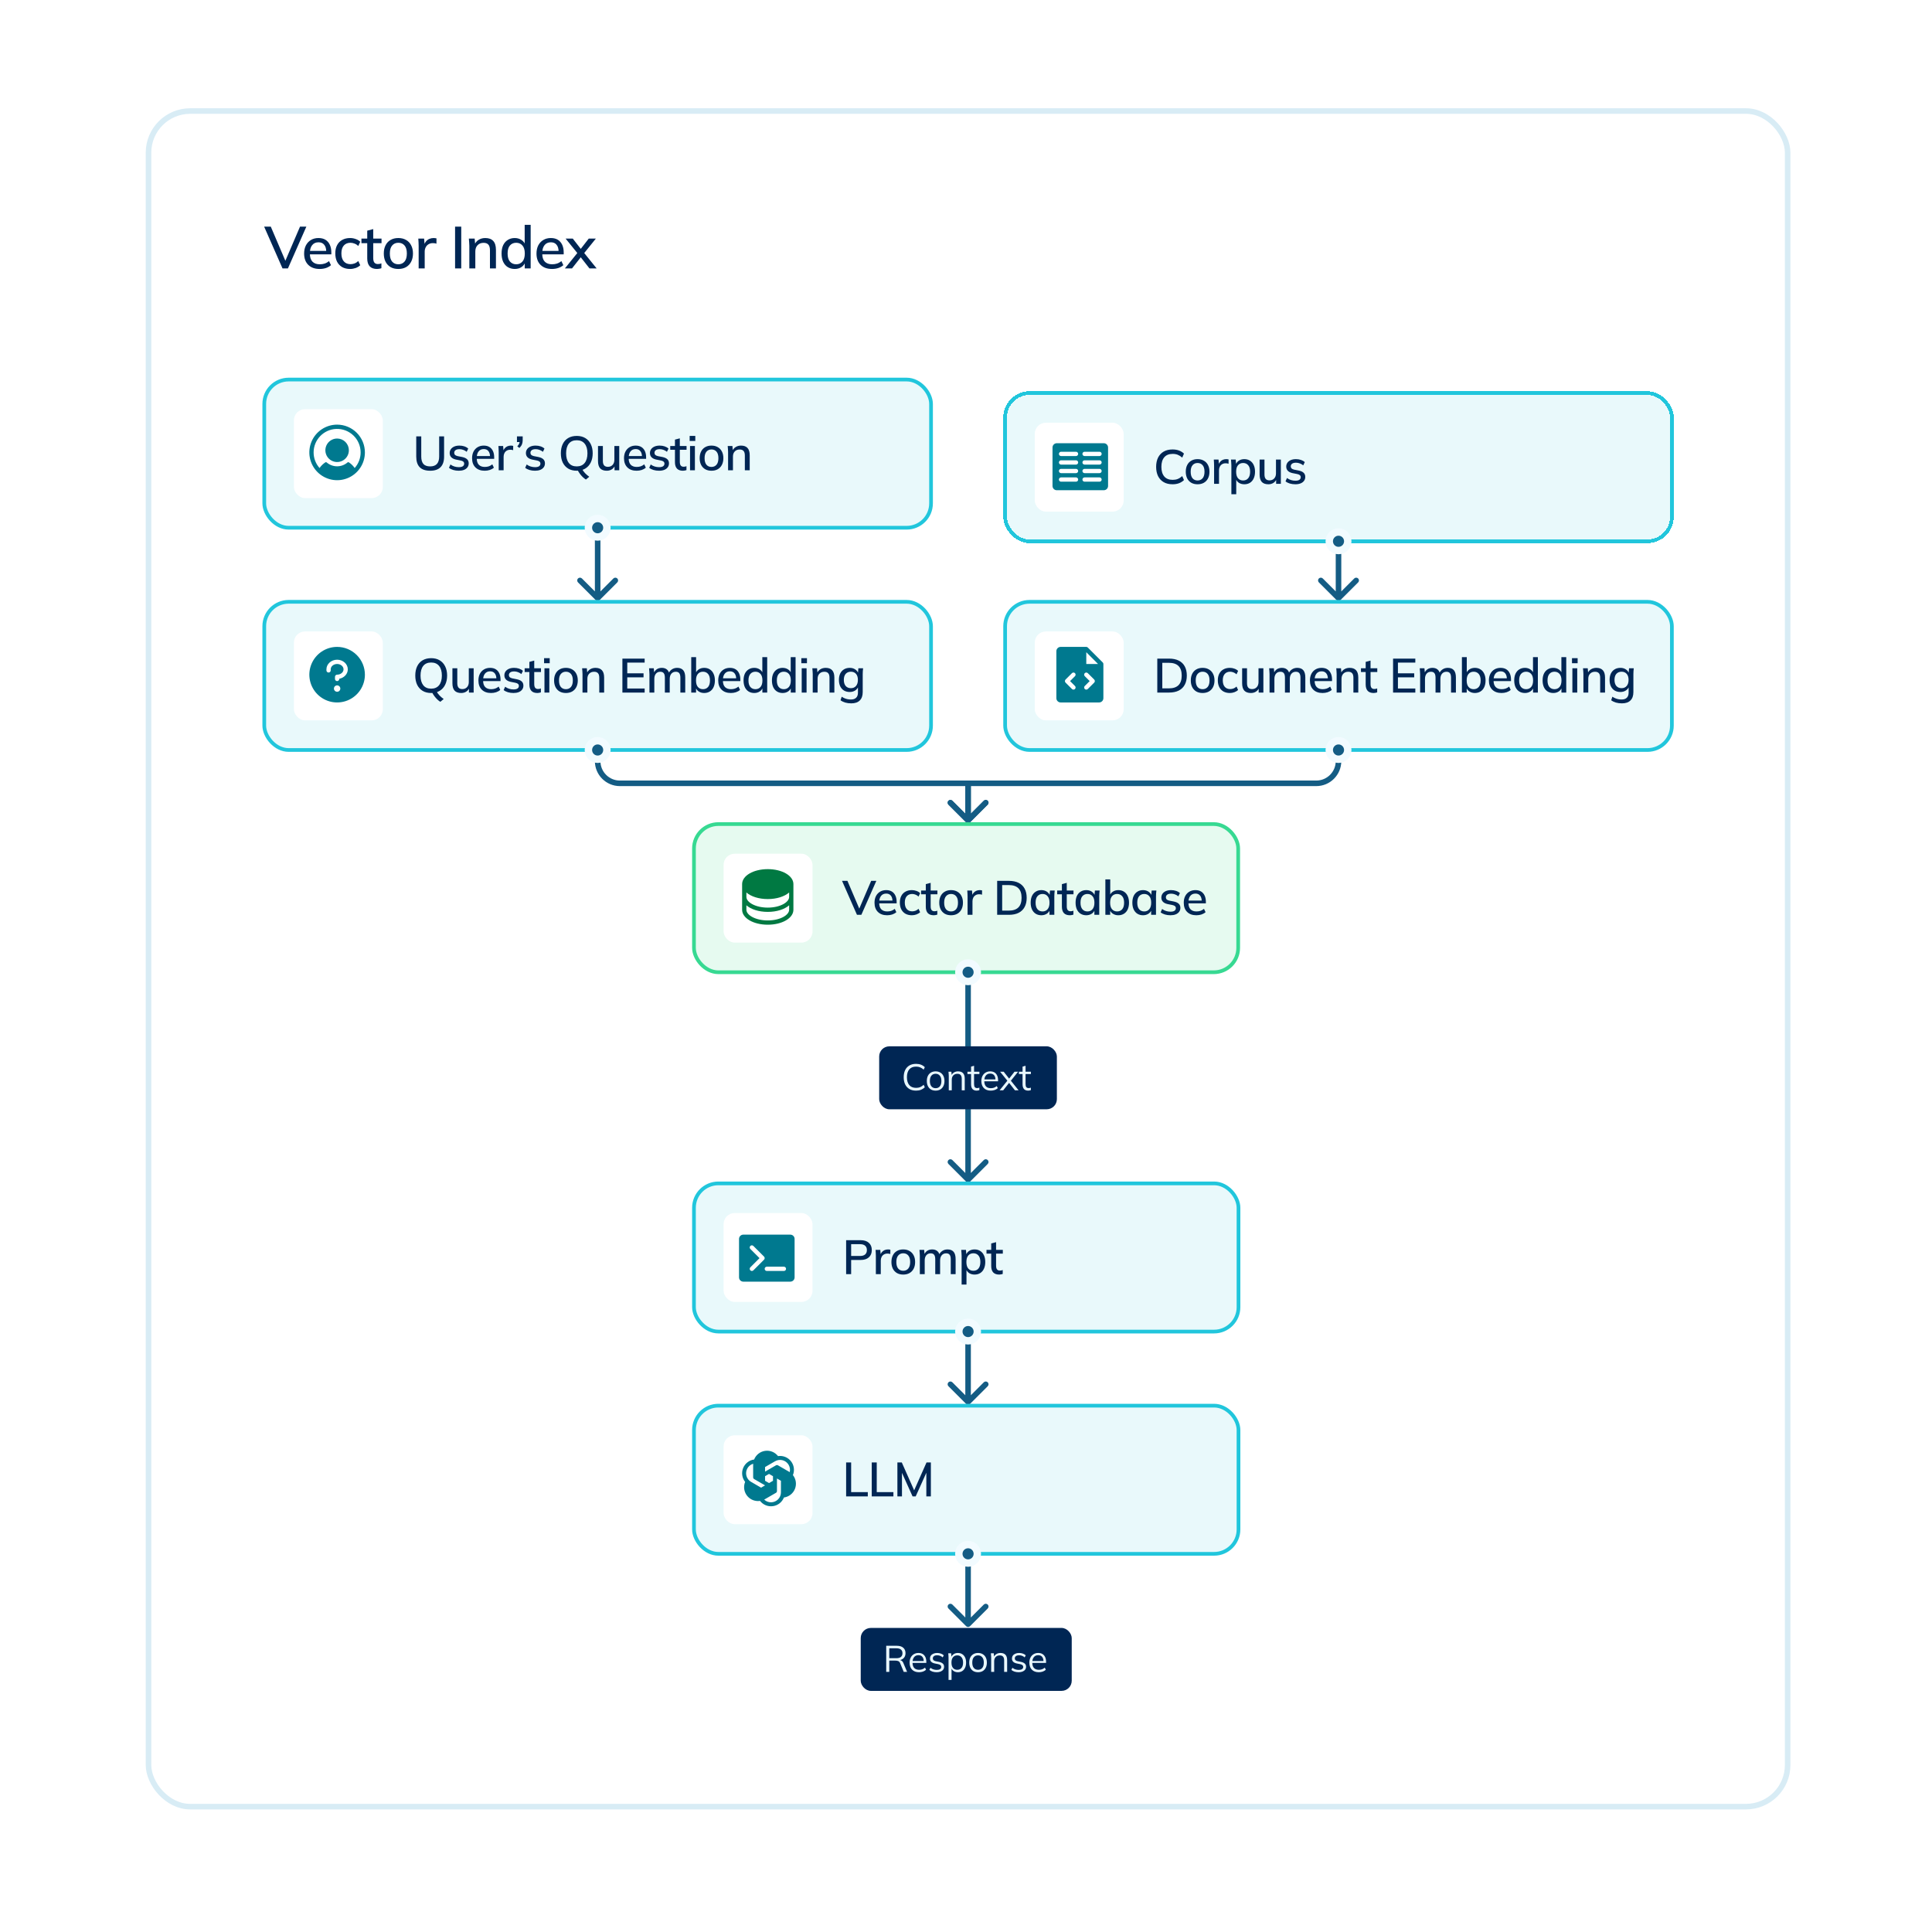 <?xml version="1.0" encoding="UTF-8"?> <svg xmlns="http://www.w3.org/2000/svg" width="464" height="460" viewBox="0 0 464 460" fill="none"><rect x="35.667" y="26.667" width="393.666" height="407.224" rx="10.008" fill="white"></rect><rect x="35.667" y="26.667" width="393.666" height="407.224" rx="10.008" stroke="#D8ECF5" stroke-width="1.334"></rect><path d="M67.853 64.469L63.44 54.434H65.034L68.792 63.23H68.28L72.052 54.434H73.575L69.148 64.469H67.853ZM76.77 64.597C75.612 64.597 74.701 64.269 74.037 63.615C73.373 62.96 73.04 62.054 73.04 60.896C73.04 60.146 73.183 59.492 73.468 58.932C73.762 58.372 74.165 57.94 74.677 57.636C75.199 57.323 75.802 57.167 76.485 57.167C77.159 57.167 77.724 57.309 78.179 57.594C78.635 57.878 78.981 58.282 79.218 58.803C79.455 59.316 79.574 59.923 79.574 60.626V61.081H74.165V60.255H78.592L78.35 60.441C78.35 59.729 78.189 59.178 77.866 58.789C77.553 58.391 77.097 58.191 76.499 58.191C75.835 58.191 75.323 58.424 74.962 58.889C74.602 59.344 74.421 59.975 74.421 60.782V60.924C74.421 61.769 74.625 62.405 75.033 62.832C75.451 63.259 76.039 63.472 76.798 63.472C77.216 63.472 77.605 63.415 77.966 63.301C78.336 63.178 78.687 62.979 79.019 62.704L79.489 63.686C79.156 63.98 78.753 64.208 78.279 64.369C77.804 64.521 77.301 64.597 76.77 64.597ZM84.085 64.597C83.364 64.597 82.733 64.45 82.192 64.156C81.66 63.852 81.247 63.42 80.953 62.86C80.669 62.291 80.526 61.617 80.526 60.839C80.526 60.07 80.673 59.411 80.968 58.861C81.262 58.31 81.674 57.892 82.206 57.608C82.737 57.314 83.364 57.167 84.085 57.167C84.55 57.167 85.001 57.247 85.437 57.409C85.874 57.56 86.234 57.779 86.519 58.063L86.049 59.074C85.783 58.818 85.484 58.628 85.152 58.505C84.82 58.372 84.498 58.305 84.184 58.305C83.501 58.305 82.965 58.524 82.576 58.96C82.187 59.397 81.992 60.028 81.992 60.853C81.992 61.688 82.187 62.329 82.576 62.775C82.965 63.221 83.501 63.444 84.184 63.444C84.488 63.444 84.806 63.387 85.138 63.273C85.47 63.15 85.774 62.955 86.049 62.69L86.519 63.7C86.225 63.985 85.855 64.208 85.409 64.369C84.972 64.521 84.531 64.597 84.085 64.597ZM90.561 64.597C89.783 64.597 89.195 64.388 88.796 63.971C88.398 63.544 88.198 62.908 88.198 62.063V58.405H86.803V57.295H88.198V55.401L89.636 55.017V57.295H91.629V58.405H89.636V61.935C89.636 62.467 89.731 62.846 89.921 63.074C90.111 63.301 90.386 63.415 90.746 63.415C90.927 63.415 91.083 63.401 91.216 63.373C91.359 63.335 91.487 63.292 91.6 63.245V64.412C91.458 64.469 91.292 64.511 91.102 64.54C90.912 64.578 90.732 64.597 90.561 64.597ZM95.663 64.597C94.951 64.597 94.334 64.45 93.812 64.156C93.29 63.852 92.887 63.425 92.603 62.874C92.318 62.315 92.175 61.65 92.175 60.882C92.175 60.113 92.318 59.454 92.603 58.903C92.887 58.343 93.29 57.916 93.812 57.622C94.334 57.318 94.951 57.167 95.663 57.167C96.375 57.167 96.991 57.318 97.513 57.622C98.045 57.916 98.453 58.343 98.737 58.903C99.032 59.454 99.179 60.113 99.179 60.882C99.179 61.65 99.032 62.315 98.737 62.874C98.453 63.425 98.045 63.852 97.513 64.156C96.991 64.45 96.375 64.597 95.663 64.597ZM95.663 63.472C96.289 63.472 96.787 63.254 97.157 62.818C97.528 62.381 97.713 61.736 97.713 60.882C97.713 60.028 97.528 59.387 97.157 58.96C96.787 58.524 96.289 58.305 95.663 58.305C95.046 58.305 94.553 58.524 94.183 58.96C93.812 59.387 93.627 60.028 93.627 60.882C93.627 61.736 93.808 62.381 94.168 62.818C94.538 63.254 95.037 63.472 95.663 63.472ZM100.546 64.469V59.074C100.546 58.78 100.537 58.486 100.518 58.191C100.508 57.888 100.489 57.589 100.461 57.295H101.856L102.012 59.145H101.784C101.879 58.699 102.041 58.329 102.268 58.035C102.496 57.741 102.771 57.522 103.094 57.38C103.426 57.238 103.772 57.167 104.133 57.167C104.285 57.167 104.413 57.176 104.517 57.195C104.622 57.205 104.726 57.224 104.831 57.252L104.816 58.533C104.655 58.467 104.513 58.429 104.389 58.419C104.275 58.4 104.133 58.391 103.962 58.391C103.545 58.391 103.189 58.486 102.895 58.675C102.6 58.856 102.377 59.102 102.226 59.416C102.074 59.729 101.998 60.066 101.998 60.426V64.469H100.546ZM109.294 64.469V54.434H110.774V64.469H109.294ZM112.718 64.469V59.017C112.718 58.742 112.703 58.462 112.675 58.177C112.656 57.883 112.632 57.589 112.604 57.295H113.999L114.127 58.803H113.956C114.174 58.272 114.511 57.869 114.967 57.594C115.422 57.309 115.949 57.167 116.547 57.167C117.391 57.167 118.027 57.399 118.454 57.864C118.89 58.329 119.109 59.05 119.109 60.028V64.469H117.671V60.113C117.671 59.477 117.543 59.022 117.287 58.747C117.04 58.462 116.66 58.32 116.148 58.32C115.541 58.32 115.057 58.509 114.696 58.889C114.335 59.259 114.155 59.762 114.155 60.398V64.469H112.718ZM123.618 64.597C122.991 64.597 122.436 64.45 121.952 64.156C121.478 63.861 121.108 63.434 120.842 62.874C120.586 62.315 120.458 61.65 120.458 60.882C120.458 60.104 120.586 59.439 120.842 58.889C121.108 58.339 121.478 57.916 121.952 57.622C122.436 57.318 122.991 57.167 123.618 57.167C124.235 57.167 124.775 57.323 125.24 57.636C125.715 57.94 126.028 58.358 126.18 58.889H126.009V53.992H127.447V64.469H126.023V62.846H126.194C126.033 63.387 125.72 63.814 125.255 64.127C124.79 64.44 124.244 64.597 123.618 64.597ZM123.974 63.472C124.59 63.472 125.089 63.254 125.468 62.818C125.848 62.381 126.038 61.736 126.038 60.882C126.038 60.028 125.848 59.387 125.468 58.96C125.089 58.524 124.59 58.305 123.974 58.305C123.347 58.305 122.844 58.524 122.465 58.96C122.095 59.387 121.91 60.028 121.91 60.882C121.91 61.736 122.095 62.381 122.465 62.818C122.844 63.254 123.347 63.472 123.974 63.472ZM132.576 64.597C131.419 64.597 130.508 64.269 129.843 63.615C129.179 62.96 128.847 62.054 128.847 60.896C128.847 60.146 128.989 59.492 129.274 58.932C129.568 58.372 129.972 57.94 130.484 57.636C131.006 57.323 131.608 57.167 132.292 57.167C132.965 57.167 133.53 57.309 133.986 57.594C134.441 57.878 134.787 58.282 135.025 58.803C135.262 59.316 135.381 59.923 135.381 60.626V61.081H129.972V60.255H134.398L134.156 60.441C134.156 59.729 133.995 59.178 133.672 58.789C133.359 58.391 132.904 58.191 132.306 58.191C131.642 58.191 131.129 58.424 130.769 58.889C130.408 59.344 130.228 59.975 130.228 60.782V60.924C130.228 61.769 130.432 62.405 130.84 62.832C131.257 63.259 131.846 63.472 132.605 63.472C133.022 63.472 133.411 63.415 133.772 63.301C134.142 63.178 134.493 62.979 134.825 62.704L135.295 63.686C134.963 63.98 134.56 64.208 134.085 64.369C133.611 64.521 133.108 64.597 132.576 64.597ZM135.665 64.469L138.925 60.426V61.109L135.836 57.295H137.558L139.736 60.099H139.224L141.402 57.295H143.11L140.049 61.095V60.441L143.295 64.469H141.572L139.224 61.465H139.736L137.373 64.469H135.665Z" fill="#002654"></path><path d="M232.028 390.549C232.289 390.809 232.711 390.809 232.972 390.549L237.218 386.303C237.479 386.042 237.479 385.62 237.218 385.359C236.957 385.098 236.535 385.098 236.274 385.359L232.5 389.133L228.726 385.359C228.465 385.098 228.043 385.098 227.782 385.359C227.521 385.62 227.521 386.042 227.782 386.303L232.028 390.549ZM231.833 373.174L231.833 390.077L233.167 390.077L233.167 373.174L231.833 373.174Z" fill="#145C84"></path><path d="M232.972 337.17C232.711 337.43 232.289 337.43 232.028 337.17L227.782 332.924C227.521 332.663 227.521 332.241 227.782 331.98C228.043 331.719 228.465 331.719 228.726 331.98L232.5 335.754L236.274 331.98C236.535 331.719 236.957 331.719 237.218 331.98C237.479 332.241 237.479 332.663 237.218 332.924L232.972 337.17ZM233.167 319.795L233.167 336.698L231.833 336.698L231.833 319.795H233.167Z" fill="#145C84"></path><path d="M321.936 144.118C321.675 144.379 321.253 144.379 320.992 144.118L316.746 139.872C316.485 139.611 316.485 139.189 316.746 138.928C317.006 138.668 317.429 138.668 317.689 138.928L321.464 142.703L325.238 138.928C325.499 138.668 325.921 138.668 326.182 138.928C326.442 139.189 326.442 139.611 326.182 139.872L321.936 144.118ZM322.131 126.743L322.131 143.646L320.797 143.646L320.797 126.743L322.131 126.743Z" fill="#145C84"></path><path d="M144.008 144.118C143.747 144.379 143.325 144.379 143.064 144.118L138.818 139.872C138.558 139.611 138.558 139.189 138.818 138.928C139.079 138.668 139.501 138.668 139.762 138.928L143.536 142.703L147.311 138.928C147.571 138.668 147.994 138.668 148.254 138.928C148.515 139.189 148.515 139.611 148.254 139.872L144.008 144.118ZM144.203 126.743L144.203 143.646L142.869 143.646L142.869 126.743L144.203 126.743Z" fill="#145C84"></path><path d="M232.972 197.496C232.711 197.757 232.289 197.757 232.028 197.496L227.782 193.25C227.521 192.989 227.521 192.567 227.782 192.306C228.043 192.046 228.465 192.046 228.726 192.306L232.5 196.081L236.274 192.306C236.535 192.046 236.957 192.046 237.218 192.306C237.479 192.567 237.479 192.989 237.218 193.25L232.972 197.496ZM232.5 188.128L231.833 188.128L231.833 187.461L232.5 187.461L232.5 188.128ZM233.167 188.128L233.167 197.024L231.833 197.024L231.833 188.128L233.167 188.128ZM322.131 180.121L322.131 182.79L320.797 182.79L320.797 180.121L322.131 180.121ZM316.126 188.795L232.5 188.795L232.5 187.461L316.126 187.461L316.126 188.795ZM322.131 182.79C322.131 186.107 319.443 188.795 316.126 188.795L316.126 187.461C318.706 187.461 320.797 185.37 320.797 182.79L322.131 182.79Z" fill="#145C84"></path><path d="M232.028 197.496C232.289 197.757 232.711 197.757 232.972 197.496L237.218 193.25C237.479 192.989 237.479 192.567 237.218 192.306C236.957 192.046 236.535 192.046 236.274 192.306L232.5 196.081L228.726 192.306C228.465 192.046 228.043 192.046 227.782 192.306C227.521 192.567 227.521 192.989 227.782 193.25L232.028 197.496ZM232.5 188.128L233.167 188.128L233.167 187.461L232.5 187.461L232.5 188.128ZM231.833 188.128L231.833 197.024L233.167 197.024L233.167 188.128L231.833 188.128ZM142.869 180.121L142.869 182.79L144.203 182.79L144.203 180.121L142.869 180.121ZM148.874 188.795L232.5 188.795L232.5 187.461L148.874 187.461L148.874 188.795ZM142.869 182.79C142.869 186.107 145.557 188.795 148.874 188.795L148.874 187.461C146.294 187.461 144.203 185.37 144.203 182.79L142.869 182.79Z" fill="#145C84"></path><path d="M232.028 283.792C232.289 284.052 232.711 284.052 232.972 283.792L237.218 279.545C237.479 279.285 237.479 278.862 237.218 278.602C236.957 278.341 236.535 278.341 236.274 278.602L232.5 282.376L228.726 278.602C228.465 278.341 228.043 278.341 227.782 278.602C227.521 278.862 227.521 279.285 227.782 279.545L232.028 283.792ZM231.833 233.5L231.833 283.32L233.167 283.32L233.167 233.5L231.833 233.5Z" fill="#145C84"></path><rect x="63.468" y="91.157" width="160.135" height="35.586" rx="5.853" fill="#E9F9FB"></rect><rect x="63.468" y="91.157" width="160.135" height="35.586" rx="5.853" stroke="#21C6DC" stroke-width="0.89"></rect><rect x="70.586" y="98.274" width="21.351" height="21.351" rx="2.669" fill="white"></rect><path d="M83.787 108.141C83.787 108.7 83.622 109.246 83.312 109.71C83.001 110.174 82.561 110.536 82.045 110.749C81.529 110.963 80.961 111.019 80.414 110.91C79.866 110.801 79.363 110.532 78.968 110.138C78.574 109.743 78.305 109.24 78.196 108.692C78.087 108.145 78.143 107.577 78.356 107.061C78.57 106.545 78.932 106.104 79.396 105.794C79.86 105.484 80.406 105.319 80.965 105.319C81.713 105.319 82.43 105.617 82.96 106.146C83.489 106.676 83.787 107.393 83.787 108.141ZM87.637 108.655C87.637 109.974 87.246 111.264 86.512 112.362C85.779 113.459 84.737 114.314 83.518 114.819C82.299 115.324 80.957 115.456 79.663 115.199C78.368 114.941 77.18 114.306 76.246 113.373C75.313 112.44 74.678 111.251 74.42 109.956C74.163 108.662 74.295 107.321 74.8 106.101C75.305 104.882 76.16 103.84 77.258 103.107C78.355 102.374 79.645 101.982 80.965 101.982C82.734 101.984 84.43 102.688 85.68 103.939C86.931 105.19 87.635 106.886 87.637 108.655ZM86.61 108.655C86.609 107.895 86.455 107.143 86.157 106.444C85.859 105.745 85.423 105.113 84.875 104.586C84.328 104.06 83.679 103.649 82.969 103.379C82.259 103.109 81.501 102.984 80.742 103.013C77.72 103.13 75.31 105.647 75.319 108.671C75.322 110.047 75.829 111.375 76.746 112.402C77.119 111.861 77.593 111.397 78.142 111.035C78.188 111.004 78.244 110.989 78.3 110.993C78.356 110.997 78.409 111.019 78.451 111.055C79.149 111.659 80.04 111.991 80.963 111.991C81.885 111.991 82.776 111.659 83.474 111.055C83.516 111.019 83.569 110.997 83.625 110.993C83.681 110.989 83.737 111.004 83.784 111.035C84.333 111.396 84.808 111.861 85.182 112.402C86.102 111.371 86.611 110.037 86.61 108.655Z" fill="#00798F"></path><path d="M103.322 113.054C102.188 113.054 101.344 112.769 100.789 112.198C100.242 111.628 99.968 110.784 99.968 109.666V104.797H101.171V109.643C101.171 110.429 101.34 111.023 101.68 111.424C102.026 111.817 102.574 112.013 103.322 112.013C104.031 112.013 104.567 111.817 104.929 111.424C105.292 111.023 105.473 110.429 105.473 109.643V104.797H106.653V109.666C106.653 110.784 106.371 111.628 105.808 112.198C105.245 112.769 104.417 113.054 103.322 113.054ZM110.184 113.054C109.698 113.054 109.251 112.993 108.843 112.869C108.434 112.746 108.095 112.572 107.825 112.349L108.183 111.551C108.469 111.767 108.785 111.929 109.132 112.037C109.479 112.144 109.833 112.198 110.196 112.198C110.62 112.198 110.94 112.125 111.156 111.979C111.371 111.825 111.479 111.616 111.479 111.354C111.479 111.154 111.41 110.992 111.271 110.868C111.14 110.745 110.92 110.653 110.612 110.591L109.502 110.371C109.008 110.263 108.634 110.078 108.38 109.816C108.125 109.554 107.998 109.218 107.998 108.81C107.998 108.463 108.091 108.154 108.276 107.885C108.469 107.615 108.738 107.403 109.085 107.248C109.44 107.094 109.853 107.017 110.323 107.017C110.755 107.017 111.156 107.079 111.526 107.202C111.896 107.326 112.204 107.503 112.451 107.734L112.081 108.509C111.842 108.309 111.572 108.154 111.271 108.047C110.971 107.931 110.666 107.873 110.358 107.873C109.926 107.873 109.606 107.954 109.398 108.116C109.189 108.278 109.085 108.49 109.085 108.752C109.085 108.952 109.147 109.118 109.27 109.249C109.402 109.373 109.606 109.469 109.883 109.538L110.994 109.758C111.518 109.866 111.911 110.043 112.173 110.29C112.435 110.537 112.567 110.868 112.567 111.285C112.567 111.647 112.466 111.963 112.266 112.233C112.065 112.503 111.788 112.707 111.433 112.846C111.078 112.985 110.662 113.054 110.184 113.054ZM116.407 113.054C115.466 113.054 114.726 112.788 114.186 112.256C113.647 111.724 113.377 110.988 113.377 110.047C113.377 109.438 113.492 108.906 113.724 108.451C113.963 107.996 114.29 107.646 114.707 107.399C115.131 107.144 115.62 107.017 116.175 107.017C116.723 107.017 117.182 107.133 117.552 107.364C117.922 107.595 118.203 107.923 118.396 108.347C118.589 108.764 118.685 109.257 118.685 109.828V110.198H114.29V109.527H117.887L117.691 109.677C117.691 109.099 117.559 108.652 117.297 108.336C117.043 108.012 116.673 107.85 116.187 107.85C115.647 107.85 115.231 108.039 114.938 108.417C114.645 108.787 114.499 109.299 114.499 109.955V110.07C114.499 110.757 114.664 111.273 114.996 111.62C115.335 111.967 115.813 112.141 116.43 112.141C116.769 112.141 117.085 112.094 117.378 112.002C117.679 111.902 117.964 111.74 118.234 111.516L118.616 112.314C118.346 112.553 118.018 112.738 117.633 112.869C117.247 112.993 116.839 113.054 116.407 113.054ZM119.771 112.95V108.567C119.771 108.328 119.763 108.089 119.748 107.85C119.74 107.603 119.725 107.36 119.702 107.121H120.835L120.962 108.625H120.777C120.854 108.262 120.985 107.962 121.171 107.723C121.356 107.484 121.579 107.306 121.841 107.191C122.111 107.075 122.393 107.017 122.686 107.017C122.809 107.017 122.913 107.025 122.998 107.04C123.083 107.048 123.167 107.063 123.252 107.087L123.241 108.127C123.11 108.073 122.994 108.043 122.894 108.035C122.801 108.02 122.686 108.012 122.547 108.012C122.208 108.012 121.918 108.089 121.679 108.243C121.44 108.39 121.259 108.59 121.136 108.845C121.012 109.099 120.951 109.373 120.951 109.666V112.95H119.771ZM124.746 107.584L124.237 107.191C124.46 106.959 124.611 106.743 124.688 106.543C124.773 106.335 124.815 106.127 124.815 105.918L125.127 106.161H124.156V104.797H125.532V105.733C125.532 106.08 125.474 106.404 125.359 106.705C125.243 106.998 125.039 107.291 124.746 107.584ZM128.493 113.054C128.007 113.054 127.56 112.993 127.151 112.869C126.743 112.746 126.404 112.572 126.134 112.349L126.492 111.551C126.777 111.767 127.094 111.929 127.441 112.037C127.788 112.144 128.142 112.198 128.505 112.198C128.929 112.198 129.249 112.125 129.464 111.979C129.68 111.825 129.788 111.616 129.788 111.354C129.788 111.154 129.719 110.992 129.58 110.868C129.449 110.745 129.229 110.653 128.921 110.591L127.811 110.371C127.317 110.263 126.943 110.078 126.689 109.816C126.434 109.554 126.307 109.218 126.307 108.81C126.307 108.463 126.4 108.154 126.585 107.885C126.777 107.615 127.047 107.403 127.394 107.248C127.749 107.094 128.161 107.017 128.632 107.017C129.064 107.017 129.464 107.079 129.835 107.202C130.205 107.326 130.513 107.503 130.76 107.734L130.39 108.509C130.151 108.309 129.881 108.154 129.58 108.047C129.279 107.931 128.975 107.873 128.666 107.873C128.235 107.873 127.915 107.954 127.707 108.116C127.498 108.278 127.394 108.49 127.394 108.752C127.394 108.952 127.456 109.118 127.579 109.249C127.71 109.373 127.915 109.469 128.192 109.538L129.303 109.758C129.827 109.866 130.22 110.043 130.482 110.29C130.744 110.537 130.875 110.868 130.875 111.285C130.875 111.647 130.775 111.963 130.575 112.233C130.374 112.503 130.097 112.707 129.742 112.846C129.387 112.985 128.971 113.054 128.493 113.054ZM140.713 115.171C140.474 115.024 140.232 114.835 139.985 114.604C139.746 114.373 139.518 114.114 139.302 113.829C139.094 113.552 138.913 113.266 138.759 112.973L139.754 112.569C139.954 112.969 140.212 113.332 140.528 113.656C140.852 113.987 141.184 114.269 141.523 114.5L140.713 115.171ZM134.699 108.868C134.699 108.012 134.85 107.272 135.151 106.647C135.451 106.023 135.887 105.541 136.457 105.201C137.036 104.862 137.722 104.693 138.516 104.693C139.302 104.693 139.981 104.862 140.552 105.201C141.122 105.541 141.562 106.023 141.87 106.647C142.186 107.272 142.344 108.008 142.344 108.856C142.344 109.712 142.186 110.456 141.87 111.088C141.562 111.713 141.118 112.198 140.54 112.545C139.969 112.885 139.295 113.054 138.516 113.054C137.722 113.054 137.04 112.885 136.469 112.545C135.898 112.198 135.459 111.713 135.151 111.088C134.85 110.456 134.699 109.716 134.699 108.868ZM135.96 108.868C135.96 109.855 136.176 110.626 136.608 111.181C137.04 111.736 137.676 112.013 138.516 112.013C139.333 112.013 139.966 111.74 140.413 111.192C140.86 110.637 141.084 109.862 141.084 108.868C141.084 107.873 140.86 107.102 140.413 106.555C139.973 106.007 139.341 105.733 138.516 105.733C137.676 105.733 137.04 106.007 136.608 106.555C136.176 107.102 135.96 107.873 135.96 108.868ZM145.725 113.054C145.023 113.054 144.495 112.865 144.14 112.488C143.793 112.102 143.62 111.512 143.62 110.718V107.121H144.788V110.695C144.788 111.181 144.888 111.539 145.089 111.771C145.289 112.002 145.594 112.117 146.002 112.117C146.465 112.117 146.839 111.963 147.124 111.655C147.409 111.346 147.552 110.938 147.552 110.429V107.121H148.72V112.95H147.587V111.701H147.737C147.575 112.133 147.317 112.468 146.962 112.707C146.607 112.939 146.195 113.054 145.725 113.054ZM152.894 113.054C151.954 113.054 151.214 112.788 150.674 112.256C150.134 111.724 149.864 110.988 149.864 110.047C149.864 109.438 149.98 108.906 150.211 108.451C150.45 107.996 150.778 107.646 151.194 107.399C151.618 107.144 152.108 107.017 152.663 107.017C153.211 107.017 153.669 107.133 154.039 107.364C154.41 107.595 154.691 107.923 154.884 108.347C155.076 108.764 155.173 109.257 155.173 109.828V110.198H150.778V109.527H154.375L154.178 109.677C154.178 109.099 154.047 108.652 153.785 108.336C153.531 108.012 153.16 107.85 152.675 107.85C152.135 107.85 151.719 108.039 151.426 108.417C151.133 108.787 150.986 109.299 150.986 109.955V110.07C150.986 110.757 151.152 111.273 151.483 111.62C151.823 111.967 152.301 112.141 152.918 112.141C153.257 112.141 153.573 112.094 153.866 112.002C154.167 111.902 154.452 111.74 154.722 111.516L155.103 112.314C154.834 112.553 154.506 112.738 154.12 112.869C153.735 112.993 153.326 113.054 152.894 113.054ZM158.283 113.054C157.797 113.054 157.35 112.993 156.941 112.869C156.532 112.746 156.193 112.572 155.923 112.349L156.282 111.551C156.567 111.767 156.883 111.929 157.23 112.037C157.577 112.144 157.932 112.198 158.294 112.198C158.718 112.198 159.038 112.125 159.254 111.979C159.47 111.825 159.578 111.616 159.578 111.354C159.578 111.154 159.509 110.992 159.37 110.868C159.239 110.745 159.019 110.653 158.711 110.591L157.6 110.371C157.107 110.263 156.733 110.078 156.479 109.816C156.224 109.554 156.097 109.218 156.097 108.81C156.097 108.463 156.189 108.154 156.374 107.885C156.567 107.615 156.837 107.403 157.184 107.248C157.539 107.094 157.951 107.017 158.421 107.017C158.853 107.017 159.254 107.079 159.624 107.202C159.994 107.326 160.303 107.503 160.55 107.734L160.179 108.509C159.94 108.309 159.671 108.154 159.37 108.047C159.069 107.931 158.765 107.873 158.456 107.873C158.024 107.873 157.704 107.954 157.496 108.116C157.288 108.278 157.184 108.49 157.184 108.752C157.184 108.952 157.246 109.118 157.369 109.249C157.5 109.373 157.704 109.469 157.982 109.538L159.092 109.758C159.617 109.866 160.01 110.043 160.272 110.29C160.534 110.537 160.665 110.868 160.665 111.285C160.665 111.647 160.565 111.963 160.364 112.233C160.164 112.503 159.886 112.707 159.532 112.846C159.177 112.985 158.761 113.054 158.283 113.054ZM164.021 113.054C163.389 113.054 162.911 112.885 162.587 112.545C162.263 112.198 162.101 111.682 162.101 110.996V108.023H160.968V107.121H162.101V105.583L163.269 105.271V107.121H164.888V108.023H163.269V110.892C163.269 111.323 163.346 111.632 163.501 111.817C163.655 112.002 163.878 112.094 164.171 112.094C164.318 112.094 164.445 112.083 164.553 112.06C164.669 112.029 164.773 111.994 164.865 111.956V112.904C164.75 112.95 164.615 112.985 164.46 113.008C164.306 113.039 164.16 113.054 164.021 113.054ZM165.724 112.95V107.121H166.892V112.95H165.724ZM165.632 105.907V104.693H166.985V105.907H165.632ZM170.871 113.054C170.293 113.054 169.792 112.935 169.368 112.696C168.944 112.449 168.616 112.102 168.385 111.655C168.153 111.2 168.038 110.66 168.038 110.036C168.038 109.411 168.153 108.875 168.385 108.428C168.616 107.973 168.944 107.626 169.368 107.387C169.792 107.141 170.293 107.017 170.871 107.017C171.449 107.017 171.951 107.141 172.375 107.387C172.806 107.626 173.138 107.973 173.369 108.428C173.608 108.875 173.728 109.411 173.728 110.036C173.728 110.66 173.608 111.2 173.369 111.655C173.138 112.102 172.806 112.449 172.375 112.696C171.951 112.935 171.449 113.054 170.871 113.054ZM170.871 112.141C171.38 112.141 171.785 111.963 172.086 111.609C172.386 111.254 172.537 110.73 172.537 110.036C172.537 109.342 172.386 108.821 172.086 108.474C171.785 108.12 171.38 107.942 170.871 107.942C170.37 107.942 169.969 108.12 169.668 108.474C169.368 108.821 169.217 109.342 169.217 110.036C169.217 110.73 169.364 111.254 169.657 111.609C169.958 111.963 170.362 112.141 170.871 112.141ZM174.862 112.95V108.521C174.862 108.297 174.85 108.07 174.827 107.838C174.812 107.599 174.792 107.36 174.769 107.121H175.903L176.007 108.347H175.868C176.045 107.915 176.319 107.588 176.689 107.364C177.059 107.133 177.487 107.017 177.973 107.017C178.659 107.017 179.176 107.206 179.523 107.584C179.877 107.962 180.055 108.548 180.055 109.342V112.95H178.887V109.411C178.887 108.895 178.783 108.525 178.574 108.301C178.374 108.07 178.065 107.954 177.649 107.954C177.156 107.954 176.762 108.108 176.469 108.417C176.176 108.717 176.03 109.126 176.03 109.643V112.95H174.862Z" fill="#002654"></path><circle cx="143.536" cy="126.743" r="2.224" fill="#145C84" stroke="#F2FBFF" stroke-width="1.779"></circle><g filter="url(#filter0_d_1522_326)"><rect x="241.396" y="91.157" width="160.135" height="35.586" rx="5.853" fill="#E9F9FB" shape-rendering="crispEdges"></rect><rect x="241.396" y="91.157" width="160.135" height="35.586" rx="5.853" stroke="#21C6DC" stroke-width="0.89" shape-rendering="crispEdges"></rect><rect x="248.514" y="98.274" width="21.351" height="21.351" rx="2.669" fill="white"></rect><path d="M265.095 103.193H253.803C253.531 103.193 253.27 103.302 253.077 103.494C252.885 103.687 252.777 103.948 252.777 104.22V113.458C252.777 113.731 252.885 113.992 253.077 114.184C253.27 114.377 253.531 114.485 253.803 114.485H265.095C265.367 114.485 265.628 114.377 265.821 114.184C266.013 113.992 266.121 113.731 266.121 113.458V104.22C266.121 103.948 266.013 103.687 265.821 103.494C265.628 103.302 265.367 103.193 265.095 103.193ZM258.422 112.432H254.83C254.694 112.432 254.563 112.378 254.467 112.282C254.37 112.185 254.316 112.055 254.316 111.919C254.316 111.783 254.37 111.652 254.467 111.556C254.563 111.459 254.694 111.405 254.83 111.405H258.422C258.559 111.405 258.689 111.459 258.785 111.556C258.882 111.652 258.936 111.783 258.936 111.919C258.936 112.055 258.882 112.185 258.785 112.282C258.689 112.378 258.559 112.432 258.422 112.432ZM258.422 110.379H254.83C254.694 110.379 254.563 110.325 254.467 110.229C254.37 110.132 254.316 110.002 254.316 109.866C254.316 109.73 254.37 109.599 254.467 109.503C254.563 109.406 254.694 109.352 254.83 109.352H258.422C258.559 109.352 258.689 109.406 258.785 109.503C258.882 109.599 258.936 109.73 258.936 109.866C258.936 110.002 258.882 110.132 258.785 110.229C258.689 110.325 258.559 110.379 258.422 110.379ZM258.422 108.326H254.83C254.694 108.326 254.563 108.272 254.467 108.176C254.37 108.079 254.316 107.949 254.316 107.813C254.316 107.677 254.37 107.546 254.467 107.45C254.563 107.353 254.694 107.299 254.83 107.299H258.422C258.559 107.299 258.689 107.353 258.785 107.45C258.882 107.546 258.936 107.677 258.936 107.813C258.936 107.949 258.882 108.079 258.785 108.176C258.689 108.272 258.559 108.326 258.422 108.326ZM258.422 106.273H254.83C254.694 106.273 254.563 106.219 254.467 106.123C254.37 106.026 254.316 105.896 254.316 105.76C254.316 105.624 254.37 105.493 254.467 105.397C254.563 105.3 254.694 105.246 254.83 105.246H258.422C258.559 105.246 258.689 105.3 258.785 105.397C258.882 105.493 258.936 105.624 258.936 105.76C258.936 105.896 258.882 106.026 258.785 106.123C258.689 106.219 258.559 106.273 258.422 106.273ZM264.068 112.432H260.475C260.339 112.432 260.209 112.378 260.112 112.282C260.016 112.185 259.962 112.055 259.962 111.919C259.962 111.783 260.016 111.652 260.112 111.556C260.209 111.459 260.339 111.405 260.475 111.405H264.068C264.204 111.405 264.335 111.459 264.431 111.556C264.527 111.652 264.581 111.783 264.581 111.919C264.581 112.055 264.527 112.185 264.431 112.282C264.335 112.378 264.204 112.432 264.068 112.432ZM264.068 110.379H260.475C260.339 110.379 260.209 110.325 260.112 110.229C260.016 110.132 259.962 110.002 259.962 109.866C259.962 109.73 260.016 109.599 260.112 109.503C260.209 109.406 260.339 109.352 260.475 109.352H264.068C264.204 109.352 264.335 109.406 264.431 109.503C264.527 109.599 264.581 109.73 264.581 109.866C264.581 110.002 264.527 110.132 264.431 110.229C264.335 110.325 264.204 110.379 264.068 110.379ZM264.068 108.326H260.475C260.339 108.326 260.209 108.272 260.112 108.176C260.016 108.079 259.962 107.949 259.962 107.813C259.962 107.677 260.016 107.546 260.112 107.45C260.209 107.353 260.339 107.299 260.475 107.299H264.068C264.204 107.299 264.335 107.353 264.431 107.45C264.527 107.546 264.581 107.677 264.581 107.813C264.581 107.949 264.527 108.079 264.431 108.176C264.335 108.272 264.204 108.326 264.068 108.326ZM264.068 106.273H260.475C260.339 106.273 260.209 106.219 260.112 106.123C260.016 106.026 259.962 105.896 259.962 105.76C259.962 105.624 260.016 105.493 260.112 105.397C260.209 105.3 260.339 105.246 260.475 105.246H264.068C264.204 105.246 264.335 105.3 264.431 105.397C264.527 105.493 264.581 105.624 264.581 105.76C264.581 105.896 264.527 106.026 264.431 106.123C264.335 106.219 264.204 106.273 264.068 106.273Z" fill="#00798F"></path><path d="M281.608 113.054C280.776 113.054 280.066 112.885 279.48 112.545C278.894 112.206 278.443 111.724 278.127 111.1C277.819 110.468 277.665 109.723 277.665 108.868C277.665 108.012 277.819 107.272 278.127 106.647C278.443 106.023 278.894 105.541 279.48 105.201C280.066 104.862 280.776 104.693 281.608 104.693C282.187 104.693 282.703 104.777 283.158 104.947C283.613 105.117 284.01 105.363 284.349 105.687L283.933 106.647C283.563 106.331 283.2 106.104 282.846 105.965C282.499 105.826 282.094 105.757 281.631 105.757C280.752 105.757 280.082 106.026 279.619 106.566C279.156 107.106 278.925 107.873 278.925 108.868C278.925 109.862 279.156 110.633 279.619 111.181C280.082 111.72 280.752 111.99 281.631 111.99C282.094 111.99 282.499 111.921 282.846 111.782C283.2 111.643 283.563 111.412 283.933 111.088L284.349 112.048C284.01 112.372 283.613 112.623 283.158 112.8C282.703 112.969 282.187 113.054 281.608 113.054ZM287.615 113.054C287.037 113.054 286.536 112.935 286.112 112.696C285.688 112.449 285.36 112.102 285.129 111.655C284.898 111.2 284.782 110.66 284.782 110.036C284.782 109.411 284.898 108.875 285.129 108.428C285.36 107.973 285.688 107.626 286.112 107.387C286.536 107.141 287.037 107.017 287.615 107.017C288.194 107.017 288.695 107.141 289.119 107.387C289.551 107.626 289.882 107.973 290.114 108.428C290.353 108.875 290.472 109.411 290.472 110.036C290.472 110.66 290.353 111.2 290.114 111.655C289.882 112.102 289.551 112.449 289.119 112.696C288.695 112.935 288.194 113.054 287.615 113.054ZM287.615 112.141C288.124 112.141 288.529 111.963 288.83 111.609C289.131 111.254 289.281 110.73 289.281 110.036C289.281 109.342 289.131 108.821 288.83 108.474C288.529 108.12 288.124 107.942 287.615 107.942C287.114 107.942 286.713 108.12 286.413 108.474C286.112 108.821 285.962 109.342 285.962 110.036C285.962 110.73 286.108 111.254 286.401 111.609C286.702 111.963 287.107 112.141 287.615 112.141ZM291.583 112.95V108.567C291.583 108.328 291.575 108.089 291.56 107.85C291.552 107.603 291.537 107.36 291.514 107.121H292.647L292.774 108.625H292.589C292.666 108.262 292.797 107.962 292.982 107.723C293.167 107.484 293.391 107.306 293.653 107.191C293.923 107.075 294.204 107.017 294.497 107.017C294.621 107.017 294.725 107.025 294.81 107.04C294.895 107.048 294.979 107.063 295.064 107.087L295.053 108.127C294.922 108.073 294.806 108.043 294.706 108.035C294.613 108.02 294.497 108.012 294.359 108.012C294.019 108.012 293.73 108.089 293.491 108.243C293.252 108.39 293.071 108.59 292.948 108.845C292.824 109.099 292.763 109.373 292.763 109.666V112.95H291.583ZM295.734 115.448V108.521C295.734 108.297 295.723 108.07 295.7 107.838C295.684 107.599 295.665 107.36 295.642 107.121H296.775L296.891 108.44H296.764C296.887 108 297.134 107.653 297.504 107.399C297.882 107.144 298.329 107.017 298.846 107.017C299.362 107.017 299.813 107.141 300.199 107.387C300.584 107.626 300.881 107.969 301.089 108.417C301.305 108.864 301.413 109.403 301.413 110.036C301.413 110.66 301.305 111.2 301.089 111.655C300.881 112.11 300.584 112.457 300.199 112.696C299.813 112.935 299.362 113.054 298.846 113.054C298.337 113.054 297.893 112.931 297.515 112.684C297.145 112.43 296.899 112.087 296.775 111.655H296.903V115.448H295.734ZM298.556 112.141C299.065 112.141 299.47 111.963 299.771 111.609C300.079 111.254 300.233 110.73 300.233 110.036C300.233 109.342 300.079 108.821 299.771 108.474C299.47 108.12 299.065 107.942 298.556 107.942C298.047 107.942 297.639 108.12 297.33 108.474C297.03 108.821 296.879 109.342 296.879 110.036C296.879 110.73 297.03 111.254 297.33 111.609C297.639 111.963 298.047 112.141 298.556 112.141ZM304.621 113.054C303.919 113.054 303.391 112.865 303.036 112.488C302.69 112.102 302.516 111.512 302.516 110.718V107.121H303.684V110.695C303.684 111.181 303.784 111.539 303.985 111.771C304.185 112.002 304.49 112.117 304.899 112.117C305.361 112.117 305.735 111.963 306.02 111.655C306.306 111.346 306.448 110.938 306.448 110.429V107.121H307.616V112.95H306.483V111.701H306.633C306.471 112.133 306.213 112.468 305.858 112.707C305.504 112.939 305.091 113.054 304.621 113.054ZM311.097 113.054C310.611 113.054 310.164 112.993 309.755 112.869C309.347 112.746 309.007 112.572 308.737 112.349L309.096 111.551C309.381 111.767 309.697 111.929 310.044 112.037C310.391 112.144 310.746 112.198 311.108 112.198C311.532 112.198 311.852 112.125 312.068 111.979C312.284 111.825 312.392 111.616 312.392 111.354C312.392 111.154 312.323 110.992 312.184 110.868C312.053 110.745 311.833 110.653 311.525 110.591L310.414 110.371C309.921 110.263 309.547 110.078 309.293 109.816C309.038 109.554 308.911 109.218 308.911 108.81C308.911 108.463 309.003 108.154 309.189 107.885C309.381 107.615 309.651 107.403 309.998 107.248C310.353 107.094 310.765 107.017 311.236 107.017C311.667 107.017 312.068 107.079 312.438 107.202C312.808 107.326 313.117 107.503 313.364 107.734L312.993 108.509C312.754 108.309 312.485 108.154 312.184 108.047C311.883 107.931 311.579 107.873 311.27 107.873C310.838 107.873 310.519 107.954 310.31 108.116C310.102 108.278 309.998 108.49 309.998 108.752C309.998 108.952 310.06 109.118 310.183 109.249C310.314 109.373 310.519 109.469 310.796 109.538L311.906 109.758C312.431 109.866 312.824 110.043 313.086 110.29C313.348 110.537 313.479 110.868 313.479 111.285C313.479 111.647 313.379 111.963 313.179 112.233C312.978 112.503 312.701 112.707 312.346 112.846C311.991 112.985 311.575 113.054 311.097 113.054Z" fill="#002654"></path><circle cx="321.464" cy="126.743" r="2.224" fill="#145C84" stroke="#F2FBFF" stroke-width="1.779"></circle></g><rect x="63.468" y="144.536" width="160.135" height="35.586" rx="5.853" fill="#E9F9FB"></rect><rect x="63.468" y="144.536" width="160.135" height="35.586" rx="5.853" stroke="#21C6DC" stroke-width="0.89"></rect><rect x="70.586" y="151.653" width="21.351" height="21.351" rx="2.669" fill="white"></rect><path d="M80.965 155.36C79.645 155.36 78.355 155.752 77.258 156.485C76.161 157.218 75.305 158.26 74.8 159.479C74.295 160.698 74.163 162.04 74.421 163.334C74.678 164.629 75.314 165.818 76.247 166.751C77.18 167.684 78.369 168.319 79.663 168.577C80.957 168.834 82.299 168.702 83.518 168.197C84.737 167.692 85.779 166.837 86.513 165.74C87.246 164.642 87.637 163.352 87.637 162.033C87.635 160.264 86.932 158.568 85.681 157.317C84.43 156.066 82.734 155.362 80.965 155.36ZM80.965 166.139C80.812 166.139 80.664 166.094 80.537 166.009C80.41 165.924 80.312 165.804 80.254 165.663C80.195 165.523 80.18 165.368 80.21 165.219C80.239 165.069 80.313 164.932 80.42 164.824C80.528 164.717 80.665 164.643 80.815 164.614C80.964 164.584 81.119 164.599 81.259 164.658C81.4 164.716 81.52 164.814 81.605 164.941C81.689 165.068 81.735 165.217 81.735 165.369C81.735 165.573 81.653 165.769 81.509 165.913C81.365 166.058 81.169 166.139 80.965 166.139ZM81.478 163.013V163.059C81.478 163.195 81.424 163.326 81.328 163.422C81.231 163.518 81.101 163.572 80.965 163.572C80.829 163.572 80.698 163.518 80.602 163.422C80.506 163.326 80.451 163.195 80.451 163.059V162.546C80.451 162.41 80.506 162.279 80.602 162.183C80.698 162.087 80.829 162.033 80.965 162.033C81.814 162.033 82.504 161.455 82.504 160.75C82.504 160.044 81.814 159.466 80.965 159.466C80.116 159.466 79.425 160.044 79.425 160.75V161.006C79.425 161.142 79.371 161.273 79.275 161.369C79.178 161.465 79.048 161.519 78.912 161.519C78.776 161.519 78.645 161.465 78.549 161.369C78.453 161.273 78.398 161.142 78.398 161.006V160.75C78.398 159.476 79.549 158.44 80.965 158.44C82.38 158.44 83.531 159.476 83.531 160.75C83.531 161.865 82.648 162.798 81.478 163.013Z" fill="#00798F"></path><path d="M105.751 168.55C105.512 168.403 105.269 168.214 105.022 167.983C104.783 167.752 104.555 167.493 104.34 167.208C104.131 166.93 103.95 166.645 103.796 166.352L104.791 165.947C104.991 166.348 105.249 166.711 105.565 167.035C105.889 167.366 106.221 167.648 106.56 167.879L105.751 168.55ZM99.737 162.247C99.737 161.391 99.887 160.651 100.188 160.026C100.488 159.401 100.924 158.92 101.494 158.58C102.073 158.241 102.759 158.071 103.553 158.071C104.34 158.071 105.018 158.241 105.589 158.58C106.159 158.92 106.599 159.401 106.907 160.026C107.223 160.651 107.381 161.387 107.381 162.235C107.381 163.091 107.223 163.835 106.907 164.467C106.599 165.092 106.155 165.577 105.577 165.924C105.006 166.264 104.332 166.433 103.553 166.433C102.759 166.433 102.077 166.264 101.506 165.924C100.935 165.577 100.496 165.092 100.188 164.467C99.887 163.835 99.737 163.095 99.737 162.247ZM100.997 162.247C100.997 163.233 101.213 164.004 101.645 164.56C102.077 165.115 102.713 165.392 103.553 165.392C104.37 165.392 105.003 165.119 105.45 164.571C105.897 164.016 106.121 163.241 106.121 162.247C106.121 161.252 105.897 160.481 105.45 159.933C105.01 159.386 104.378 159.112 103.553 159.112C102.713 159.112 102.077 159.386 101.645 159.933C101.213 160.481 100.997 161.252 100.997 162.247ZM110.762 166.433C110.06 166.433 109.532 166.244 109.177 165.866C108.83 165.481 108.657 164.891 108.657 164.097V160.5H109.825V164.074C109.825 164.56 109.925 164.918 110.126 165.149C110.326 165.381 110.631 165.496 111.039 165.496C111.502 165.496 111.876 165.342 112.161 165.034C112.446 164.725 112.589 164.317 112.589 163.808V160.5H113.757V166.329H112.624V165.08H112.774C112.612 165.512 112.354 165.847 111.999 166.086C111.645 166.318 111.232 166.433 110.762 166.433ZM117.932 166.433C116.991 166.433 116.251 166.167 115.711 165.635C115.171 165.103 114.901 164.367 114.901 163.426C114.901 162.817 115.017 162.285 115.248 161.83C115.487 161.375 115.815 161.024 116.231 160.778C116.655 160.523 117.145 160.396 117.7 160.396C118.248 160.396 118.706 160.512 119.076 160.743C119.447 160.974 119.728 161.302 119.921 161.726C120.113 162.142 120.21 162.636 120.21 163.206V163.577H115.815V162.906H119.412L119.215 163.056C119.215 162.478 119.084 162.031 118.822 161.715C118.568 161.391 118.198 161.229 117.712 161.229C117.172 161.229 116.756 161.418 116.463 161.795C116.17 162.166 116.023 162.678 116.023 163.334V163.449C116.023 164.136 116.189 164.652 116.521 164.999C116.86 165.346 117.338 165.52 117.955 165.52C118.294 165.52 118.61 165.473 118.903 165.381C119.204 165.281 119.489 165.119 119.759 164.895L120.14 165.693C119.871 165.932 119.543 166.117 119.157 166.248C118.772 166.372 118.363 166.433 117.932 166.433ZM123.32 166.433C122.834 166.433 122.387 166.372 121.978 166.248C121.57 166.125 121.23 165.951 120.96 165.728L121.319 164.93C121.604 165.146 121.92 165.307 122.267 165.415C122.614 165.523 122.969 165.577 123.331 165.577C123.755 165.577 124.075 165.504 124.291 165.358C124.507 165.203 124.615 164.995 124.615 164.733C124.615 164.533 124.546 164.371 124.407 164.247C124.276 164.124 124.056 164.031 123.748 163.97L122.637 163.75C122.144 163.642 121.77 163.457 121.516 163.195C121.261 162.933 121.134 162.597 121.134 162.189C121.134 161.842 121.226 161.533 121.411 161.263C121.604 160.994 121.874 160.782 122.221 160.627C122.576 160.473 122.988 160.396 123.459 160.396C123.89 160.396 124.291 160.458 124.661 160.581C125.031 160.705 125.34 160.882 125.587 161.113L125.216 161.888C124.977 161.688 124.708 161.533 124.407 161.425C124.106 161.31 123.802 161.252 123.493 161.252C123.061 161.252 122.742 161.333 122.533 161.495C122.325 161.657 122.221 161.869 122.221 162.131C122.221 162.331 122.283 162.497 122.406 162.628C122.537 162.752 122.742 162.848 123.019 162.917L124.129 163.137C124.654 163.245 125.047 163.422 125.309 163.669C125.571 163.916 125.702 164.247 125.702 164.664C125.702 165.026 125.602 165.342 125.402 165.612C125.201 165.882 124.923 166.086 124.569 166.225C124.214 166.364 123.798 166.433 123.32 166.433ZM129.058 166.433C128.426 166.433 127.948 166.264 127.624 165.924C127.3 165.577 127.138 165.061 127.138 164.375V161.402H126.005V160.5H127.138V158.962L128.306 158.65V160.5H129.925V161.402H128.306V164.27C128.306 164.702 128.383 165.011 128.538 165.196C128.692 165.381 128.915 165.473 129.208 165.473C129.355 165.473 129.482 165.462 129.59 165.439C129.706 165.408 129.81 165.373 129.902 165.334V166.283C129.787 166.329 129.652 166.364 129.498 166.387C129.343 166.418 129.197 166.433 129.058 166.433ZM130.761 166.329V160.5H131.93V166.329H130.761ZM130.669 159.286V158.071H132.022V159.286H130.669ZM135.908 166.433C135.33 166.433 134.829 166.314 134.405 166.075C133.981 165.828 133.653 165.481 133.422 165.034C133.19 164.579 133.075 164.039 133.075 163.415C133.075 162.79 133.19 162.254 133.422 161.807C133.653 161.352 133.981 161.005 134.405 160.766C134.829 160.519 135.33 160.396 135.908 160.396C136.487 160.396 136.988 160.519 137.412 160.766C137.844 161.005 138.175 161.352 138.406 161.807C138.645 162.254 138.765 162.79 138.765 163.415C138.765 164.039 138.645 164.579 138.406 165.034C138.175 165.481 137.844 165.828 137.412 166.075C136.988 166.314 136.487 166.433 135.908 166.433ZM135.908 165.52C136.417 165.52 136.822 165.342 137.123 164.988C137.423 164.633 137.574 164.109 137.574 163.415C137.574 162.721 137.423 162.2 137.123 161.853C136.822 161.499 136.417 161.321 135.908 161.321C135.407 161.321 135.006 161.499 134.705 161.853C134.405 162.2 134.254 162.721 134.254 163.415C134.254 164.109 134.401 164.633 134.694 164.988C134.995 165.342 135.399 165.52 135.908 165.52ZM139.899 166.329V161.9C139.899 161.676 139.887 161.449 139.864 161.217C139.849 160.978 139.83 160.739 139.806 160.5H140.94L141.044 161.726H140.905C141.082 161.294 141.356 160.967 141.726 160.743C142.096 160.512 142.524 160.396 143.01 160.396C143.696 160.396 144.213 160.585 144.56 160.963C144.914 161.341 145.092 161.927 145.092 162.721V166.329H143.924V162.79C143.924 162.274 143.82 161.903 143.611 161.68C143.411 161.449 143.103 161.333 142.686 161.333C142.193 161.333 141.799 161.487 141.506 161.795C141.214 162.096 141.067 162.505 141.067 163.021V166.329H139.899ZM149.479 166.329V158.176H154.823V159.135H150.647V161.703H154.557V162.674H150.647V165.358H154.823V166.329H149.479ZM155.977 166.329V161.9C155.977 161.676 155.965 161.449 155.942 161.217C155.927 160.978 155.908 160.739 155.884 160.5H157.018L157.122 161.726H156.983C157.145 161.302 157.392 160.974 157.723 160.743C158.063 160.512 158.467 160.396 158.938 160.396C159.416 160.396 159.805 160.512 160.106 160.743C160.414 160.967 160.626 161.314 160.742 161.784H160.557C160.711 161.36 160.973 161.024 161.343 160.778C161.713 160.523 162.141 160.396 162.627 160.396C163.275 160.396 163.76 160.585 164.084 160.963C164.408 161.341 164.57 161.927 164.57 162.721V166.329H163.402V162.779C163.402 162.27 163.313 161.903 163.136 161.68C162.966 161.449 162.689 161.333 162.303 161.333C161.856 161.333 161.501 161.487 161.239 161.795C160.977 162.104 160.846 162.52 160.846 163.045V166.329H159.678V162.779C159.678 162.27 159.589 161.903 159.412 161.68C159.242 161.449 158.965 161.333 158.579 161.333C158.132 161.333 157.781 161.487 157.527 161.795C157.272 162.104 157.145 162.52 157.145 163.045V166.329H155.977ZM169.123 166.433C168.614 166.433 168.171 166.306 167.793 166.052C167.415 165.797 167.165 165.45 167.041 165.011H167.169V166.329H166.012V157.817H167.18V161.795H167.041C167.173 161.364 167.423 161.024 167.793 160.778C168.171 160.523 168.614 160.396 169.123 160.396C169.64 160.396 170.091 160.519 170.476 160.766C170.862 161.005 171.159 161.352 171.367 161.807C171.583 162.254 171.691 162.794 171.691 163.426C171.691 164.051 171.583 164.59 171.367 165.045C171.159 165.493 170.858 165.836 170.465 166.075C170.079 166.314 169.632 166.433 169.123 166.433ZM168.834 165.52C169.335 165.52 169.74 165.346 170.048 164.999C170.357 164.644 170.511 164.12 170.511 163.426C170.511 162.725 170.357 162.2 170.048 161.853C169.74 161.499 169.335 161.321 168.834 161.321C168.325 161.321 167.917 161.499 167.608 161.853C167.307 162.2 167.157 162.721 167.157 163.415C167.157 164.109 167.307 164.633 167.608 164.988C167.917 165.342 168.325 165.52 168.834 165.52ZM175.523 166.433C174.583 166.433 173.842 166.167 173.303 165.635C172.763 165.103 172.493 164.367 172.493 163.426C172.493 162.817 172.609 162.285 172.84 161.83C173.079 161.375 173.407 161.024 173.823 160.778C174.247 160.523 174.737 160.396 175.292 160.396C175.839 160.396 176.298 160.512 176.668 160.743C177.038 160.974 177.32 161.302 177.512 161.726C177.705 162.142 177.802 162.636 177.802 163.206V163.577H173.407V162.906H177.004L176.807 163.056C176.807 162.478 176.676 162.031 176.414 161.715C176.159 161.391 175.789 161.229 175.303 161.229C174.764 161.229 174.347 161.418 174.054 161.795C173.761 162.166 173.615 162.678 173.615 163.334V163.449C173.615 164.136 173.781 164.652 174.112 164.999C174.451 165.346 174.929 165.52 175.546 165.52C175.886 165.52 176.202 165.473 176.495 165.381C176.795 165.281 177.081 165.119 177.35 164.895L177.732 165.693C177.462 165.932 177.135 166.117 176.749 166.248C176.364 166.372 175.955 166.433 175.523 166.433ZM181.143 166.433C180.634 166.433 180.183 166.314 179.79 166.075C179.404 165.836 179.103 165.489 178.887 165.034C178.679 164.579 178.575 164.039 178.575 163.415C178.575 162.782 178.679 162.243 178.887 161.795C179.103 161.348 179.404 161.005 179.79 160.766C180.183 160.519 180.634 160.396 181.143 160.396C181.644 160.396 182.083 160.523 182.461 160.778C182.847 161.024 183.101 161.364 183.224 161.795H183.086V157.817H184.254V166.329H183.097V165.011H183.236C183.105 165.45 182.851 165.797 182.473 166.052C182.095 166.306 181.652 166.433 181.143 166.433ZM181.432 165.52C181.933 165.52 182.338 165.342 182.646 164.988C182.955 164.633 183.109 164.109 183.109 163.415C183.109 162.721 182.955 162.2 182.646 161.853C182.338 161.499 181.933 161.321 181.432 161.321C180.923 161.321 180.514 161.499 180.206 161.853C179.905 162.2 179.755 162.721 179.755 163.415C179.755 164.109 179.905 164.633 180.206 164.988C180.514 165.342 180.923 165.52 181.432 165.52ZM187.959 166.433C187.45 166.433 186.999 166.314 186.606 166.075C186.22 165.836 185.92 165.489 185.704 165.034C185.496 164.579 185.392 164.039 185.392 163.415C185.392 162.782 185.496 162.243 185.704 161.795C185.92 161.348 186.22 161.005 186.606 160.766C186.999 160.519 187.45 160.396 187.959 160.396C188.46 160.396 188.9 160.523 189.277 160.778C189.663 161.024 189.917 161.364 190.041 161.795H189.902V157.817H191.07V166.329H189.914V165.011H190.052C189.921 165.45 189.667 165.797 189.289 166.052C188.911 166.306 188.468 166.433 187.959 166.433ZM188.248 165.52C188.749 165.52 189.154 165.342 189.463 164.988C189.771 164.633 189.925 164.109 189.925 163.415C189.925 162.721 189.771 162.2 189.463 161.853C189.154 161.499 188.749 161.321 188.248 161.321C187.739 161.321 187.331 161.499 187.022 161.853C186.722 162.2 186.571 162.721 186.571 163.415C186.571 164.109 186.722 164.633 187.022 164.988C187.331 165.342 187.739 165.52 188.248 165.52ZM192.543 166.329V160.5H193.711V166.329H192.543ZM192.451 159.286V158.071H193.804V159.286H192.451ZM195.192 166.329V161.9C195.192 161.676 195.18 161.449 195.157 161.217C195.142 160.978 195.123 160.739 195.099 160.5H196.233L196.337 161.726H196.198C196.375 161.294 196.649 160.967 197.019 160.743C197.389 160.512 197.817 160.396 198.303 160.396C198.989 160.396 199.506 160.585 199.853 160.963C200.207 161.341 200.385 161.927 200.385 162.721V166.329H199.217V162.79C199.217 162.274 199.113 161.903 198.904 161.68C198.704 161.449 198.396 161.333 197.979 161.333C197.486 161.333 197.093 161.487 196.8 161.795C196.507 162.096 196.36 162.505 196.36 163.021V166.329H195.192ZM204.442 168.92C203.917 168.92 203.439 168.858 203.008 168.735C202.583 168.611 202.202 168.426 201.863 168.18L202.152 167.324C202.391 167.486 202.626 167.613 202.857 167.705C203.088 167.806 203.331 167.879 203.586 167.925C203.84 167.971 204.102 167.995 204.372 167.995C204.927 167.995 205.344 167.852 205.621 167.567C205.907 167.289 206.049 166.884 206.049 166.352V164.791H206.165C206.041 165.223 205.787 165.566 205.402 165.82C205.024 166.067 204.584 166.19 204.083 166.19C203.551 166.19 203.088 166.075 202.695 165.843C202.31 165.604 202.009 165.269 201.793 164.837C201.585 164.398 201.481 163.881 201.481 163.287C201.481 162.694 201.585 162.181 201.793 161.749C202.009 161.317 202.31 160.986 202.695 160.755C203.088 160.516 203.551 160.396 204.083 160.396C204.592 160.396 205.031 160.523 205.402 160.778C205.779 161.024 206.03 161.364 206.153 161.795L206.049 161.703L206.153 160.5H207.287C207.256 160.739 207.233 160.978 207.217 161.217C207.202 161.449 207.194 161.676 207.194 161.9V166.213C207.194 167.092 206.959 167.763 206.489 168.226C206.026 168.688 205.344 168.92 204.442 168.92ZM204.361 165.277C204.87 165.277 205.274 165.103 205.575 164.756C205.883 164.409 206.038 163.92 206.038 163.287C206.038 162.655 205.883 162.169 205.575 161.83C205.274 161.491 204.87 161.321 204.361 161.321C203.836 161.321 203.42 161.491 203.112 161.83C202.811 162.169 202.661 162.655 202.661 163.287C202.661 163.92 202.811 164.409 203.112 164.756C203.42 165.103 203.836 165.277 204.361 165.277Z" fill="#002654"></path><circle cx="143.536" cy="180.122" r="2.224" fill="#145C84" stroke="#F2FBFF" stroke-width="1.779"></circle><rect x="241.396" y="144.536" width="160.135" height="35.586" rx="5.853" fill="#E9F9FB"></rect><rect x="241.396" y="144.536" width="160.135" height="35.586" rx="5.853" stroke="#21C6DC" stroke-width="0.89"></rect><rect x="248.514" y="151.653" width="21.351" height="21.351" rx="2.669" fill="white"></rect><path d="M264.845 159.103L261.252 155.51C261.204 155.463 261.147 155.425 261.085 155.399C261.023 155.374 260.956 155.36 260.889 155.36H254.73C254.457 155.36 254.196 155.469 254.004 155.661C253.811 155.854 253.703 156.115 253.703 156.387V167.678C253.703 167.951 253.811 168.212 254.004 168.404C254.196 168.597 254.457 168.705 254.73 168.705H263.968C264.24 168.705 264.502 168.597 264.694 168.404C264.887 168.212 264.995 167.951 264.995 167.678V159.466C264.995 159.399 264.982 159.332 264.956 159.27C264.93 159.208 264.892 159.151 264.845 159.103ZM258.172 164.749C258.22 164.797 258.258 164.853 258.284 164.916C258.309 164.978 258.323 165.045 258.323 165.112C258.323 165.18 258.309 165.246 258.284 165.309C258.258 165.371 258.22 165.428 258.172 165.475C258.125 165.523 258.068 165.561 258.006 165.587C257.943 165.612 257.877 165.626 257.809 165.626C257.742 165.626 257.675 165.612 257.613 165.587C257.55 165.561 257.494 165.523 257.446 165.475L255.906 163.936C255.859 163.888 255.821 163.831 255.795 163.769C255.769 163.707 255.756 163.64 255.756 163.572C255.756 163.505 255.769 163.438 255.795 163.376C255.821 163.314 255.859 163.257 255.906 163.209L257.446 161.67C257.542 161.573 257.673 161.519 257.809 161.519C257.945 161.519 258.076 161.573 258.172 161.67C258.269 161.766 258.323 161.896 258.323 162.033C258.323 162.169 258.269 162.299 258.172 162.396L256.995 163.572L258.172 164.749ZM262.792 163.936L261.252 165.475C261.155 165.572 261.025 165.626 260.889 165.626C260.752 165.626 260.622 165.572 260.526 165.475C260.429 165.379 260.375 165.248 260.375 165.112C260.375 164.976 260.429 164.845 260.526 164.749L261.703 163.572L260.526 162.396C260.429 162.299 260.375 162.169 260.375 162.033C260.375 161.896 260.429 161.766 260.526 161.67C260.622 161.573 260.752 161.519 260.889 161.519C261.025 161.519 261.155 161.573 261.252 161.67L262.792 163.209C262.839 163.257 262.877 163.314 262.903 163.376C262.929 163.438 262.942 163.505 262.942 163.572C262.942 163.64 262.929 163.707 262.903 163.769C262.877 163.831 262.839 163.888 262.792 163.936ZM260.889 159.466V156.643L263.712 159.466H260.889Z" fill="#00798F"></path><path d="M277.942 166.329V158.176H280.764C281.682 158.176 282.456 158.334 283.089 158.65C283.729 158.966 284.21 159.428 284.534 160.038C284.866 160.639 285.032 161.375 285.032 162.247C285.032 163.11 284.866 163.846 284.534 164.456C284.21 165.065 283.729 165.531 283.089 165.855C282.456 166.171 281.682 166.329 280.764 166.329H277.942ZM279.145 165.323H280.695C281.743 165.323 282.522 165.068 283.031 164.56C283.547 164.051 283.806 163.28 283.806 162.247C283.806 161.213 283.547 160.446 283.031 159.945C282.522 159.436 281.743 159.182 280.695 159.182H279.145V165.323ZM288.824 166.433C288.246 166.433 287.745 166.314 287.32 166.075C286.896 165.828 286.569 165.481 286.337 165.034C286.106 164.579 285.99 164.039 285.99 163.415C285.99 162.79 286.106 162.254 286.337 161.807C286.569 161.352 286.896 161.005 287.32 160.766C287.745 160.519 288.246 160.396 288.824 160.396C289.402 160.396 289.903 160.519 290.327 160.766C290.759 161.005 291.091 161.352 291.322 161.807C291.561 162.254 291.681 162.79 291.681 163.415C291.681 164.039 291.561 164.579 291.322 165.034C291.091 165.481 290.759 165.828 290.327 166.075C289.903 166.314 289.402 166.433 288.824 166.433ZM288.824 165.52C289.333 165.52 289.738 165.342 290.038 164.988C290.339 164.633 290.489 164.109 290.489 163.415C290.489 162.721 290.339 162.2 290.038 161.853C289.738 161.499 289.333 161.321 288.824 161.321C288.323 161.321 287.922 161.499 287.621 161.853C287.32 162.2 287.17 162.721 287.17 163.415C287.17 164.109 287.317 164.633 287.61 164.988C287.91 165.342 288.315 165.52 288.824 165.52ZM295.371 166.433C294.785 166.433 294.272 166.314 293.832 166.075C293.401 165.828 293.065 165.477 292.826 165.022C292.595 164.56 292.479 164.012 292.479 163.38C292.479 162.755 292.599 162.22 292.838 161.772C293.077 161.325 293.412 160.986 293.844 160.755C294.276 160.516 294.785 160.396 295.371 160.396C295.748 160.396 296.115 160.462 296.469 160.593C296.824 160.716 297.117 160.893 297.348 161.125L296.967 161.946C296.751 161.738 296.508 161.583 296.238 161.483C295.968 161.375 295.706 161.321 295.452 161.321C294.896 161.321 294.461 161.499 294.145 161.853C293.829 162.208 293.67 162.721 293.67 163.392C293.67 164.07 293.829 164.59 294.145 164.953C294.461 165.315 294.896 165.496 295.452 165.496C295.698 165.496 295.957 165.45 296.226 165.358C296.496 165.257 296.743 165.099 296.967 164.883L297.348 165.705C297.109 165.936 296.809 166.117 296.446 166.248C296.091 166.372 295.733 166.433 295.371 166.433ZM300.425 166.433C299.723 166.433 299.195 166.244 298.84 165.866C298.493 165.481 298.32 164.891 298.32 164.097V160.5H299.488V164.074C299.488 164.56 299.588 164.918 299.789 165.149C299.989 165.381 300.294 165.496 300.702 165.496C301.165 165.496 301.539 165.342 301.824 165.034C302.11 164.725 302.252 164.317 302.252 163.808V160.5H303.42V166.329H302.287V165.08H302.437C302.275 165.512 302.017 165.847 301.662 166.086C301.308 166.318 300.895 166.433 300.425 166.433ZM304.9 166.329V161.9C304.9 161.676 304.888 161.449 304.865 161.217C304.85 160.978 304.831 160.739 304.807 160.5H305.941L306.045 161.726H305.906C306.068 161.302 306.315 160.974 306.646 160.743C306.986 160.512 307.39 160.396 307.861 160.396C308.339 160.396 308.728 160.512 309.029 160.743C309.337 160.967 309.549 161.314 309.665 161.784H309.48C309.634 161.36 309.896 161.024 310.266 160.778C310.636 160.523 311.064 160.396 311.55 160.396C312.198 160.396 312.683 160.585 313.007 160.963C313.331 161.341 313.493 161.927 313.493 162.721V166.329H312.325V162.779C312.325 162.27 312.236 161.903 312.059 161.68C311.889 161.449 311.612 161.333 311.226 161.333C310.779 161.333 310.424 161.487 310.162 161.795C309.9 162.104 309.769 162.52 309.769 163.045V166.329H308.601V162.779C308.601 162.27 308.512 161.903 308.335 161.68C308.165 161.449 307.888 161.333 307.502 161.333C307.055 161.333 306.704 161.487 306.45 161.795C306.195 162.104 306.068 162.52 306.068 163.045V166.329H304.9ZM317.63 166.433C316.689 166.433 315.949 166.167 315.409 165.635C314.87 165.103 314.6 164.367 314.6 163.426C314.6 162.817 314.715 162.285 314.947 161.83C315.186 161.375 315.513 161.024 315.93 160.778C316.354 160.523 316.843 160.396 317.399 160.396C317.946 160.396 318.405 160.512 318.775 160.743C319.145 160.974 319.426 161.302 319.619 161.726C319.812 162.142 319.908 162.636 319.908 163.206V163.577H315.513V162.906H319.11L318.914 163.056C318.914 162.478 318.783 162.031 318.52 161.715C318.266 161.391 317.896 161.229 317.41 161.229C316.87 161.229 316.454 161.418 316.161 161.795C315.868 162.166 315.722 162.678 315.722 163.334V163.449C315.722 164.136 315.887 164.652 316.219 164.999C316.558 165.346 317.036 165.52 317.653 165.52C317.992 165.52 318.308 165.473 318.601 165.381C318.902 165.281 319.187 165.119 319.457 164.895L319.839 165.693C319.569 165.932 319.241 166.117 318.856 166.248C318.47 166.372 318.062 166.433 317.63 166.433ZM321.017 166.329V161.9C321.017 161.676 321.006 161.449 320.983 161.217C320.967 160.978 320.948 160.739 320.925 160.5H322.058L322.162 161.726H322.023C322.201 161.294 322.475 160.967 322.845 160.743C323.215 160.512 323.643 160.396 324.128 160.396C324.815 160.396 325.331 160.585 325.678 160.963C326.033 161.341 326.21 161.927 326.21 162.721V166.329H325.042V162.79C325.042 162.274 324.938 161.903 324.73 161.68C324.529 161.449 324.221 161.333 323.805 161.333C323.311 161.333 322.918 161.487 322.625 161.795C322.332 162.096 322.185 162.505 322.185 163.021V166.329H321.017ZM329.908 166.433C329.276 166.433 328.798 166.264 328.474 165.924C328.15 165.577 327.989 165.061 327.989 164.375V161.402H326.855V160.5H327.989V158.962L329.157 158.65V160.5H330.776V161.402H329.157V164.27C329.157 164.702 329.234 165.011 329.388 165.196C329.542 165.381 329.766 165.473 330.059 165.473C330.205 165.473 330.332 165.462 330.44 165.439C330.556 165.408 330.66 165.373 330.753 165.334V166.283C330.637 166.329 330.502 166.364 330.348 166.387C330.194 166.418 330.047 166.433 329.908 166.433ZM334.568 166.329V158.176H339.911V159.135H335.736V161.703H339.645V162.674H335.736V165.358H339.911V166.329H334.568ZM341.066 166.329V161.9C341.066 161.676 341.054 161.449 341.031 161.217C341.015 160.978 340.996 160.739 340.973 160.5H342.106L342.21 161.726H342.072C342.234 161.302 342.48 160.974 342.812 160.743C343.151 160.512 343.556 160.396 344.026 160.396C344.504 160.396 344.894 160.512 345.194 160.743C345.503 160.967 345.715 161.314 345.83 161.784H345.645C345.8 161.36 346.062 161.024 346.432 160.778C346.802 160.523 347.23 160.396 347.716 160.396C348.363 160.396 348.849 160.585 349.173 160.963C349.497 161.341 349.659 161.927 349.659 162.721V166.329H348.49V162.779C348.49 162.27 348.402 161.903 348.224 161.68C348.055 161.449 347.777 161.333 347.392 161.333C346.945 161.333 346.59 161.487 346.328 161.795C346.066 162.104 345.934 162.52 345.934 163.045V166.329H344.766V162.779C344.766 162.27 344.678 161.903 344.5 161.68C344.331 161.449 344.053 161.333 343.668 161.333C343.221 161.333 342.87 161.487 342.615 161.795C342.361 162.104 342.234 162.52 342.234 163.045V166.329H341.066ZM354.212 166.433C353.703 166.433 353.26 166.306 352.882 166.052C352.504 165.797 352.253 165.45 352.13 165.011H352.257V166.329H351.101V157.817H352.269V161.795H352.13C352.261 161.364 352.512 161.024 352.882 160.778C353.26 160.523 353.703 160.396 354.212 160.396C354.728 160.396 355.179 160.519 355.565 160.766C355.95 161.005 356.247 161.352 356.455 161.807C356.671 162.254 356.779 162.794 356.779 163.426C356.779 164.051 356.671 164.59 356.455 165.045C356.247 165.493 355.947 165.836 355.553 166.075C355.168 166.314 354.721 166.433 354.212 166.433ZM353.923 165.52C354.424 165.52 354.829 165.346 355.137 164.999C355.445 164.644 355.6 164.12 355.6 163.426C355.6 162.725 355.445 162.2 355.137 161.853C354.829 161.499 354.424 161.321 353.923 161.321C353.414 161.321 353.005 161.499 352.697 161.853C352.396 162.2 352.246 162.721 352.246 163.415C352.246 164.109 352.396 164.633 352.697 164.988C353.005 165.342 353.414 165.52 353.923 165.52ZM360.612 166.433C359.671 166.433 358.931 166.167 358.391 165.635C357.851 165.103 357.582 164.367 357.582 163.426C357.582 162.817 357.697 162.285 357.929 161.83C358.168 161.375 358.495 161.024 358.912 160.778C359.336 160.523 359.825 160.396 360.38 160.396C360.928 160.396 361.387 160.512 361.757 160.743C362.127 160.974 362.408 161.302 362.601 161.726C362.794 162.142 362.89 162.636 362.89 163.206V163.577H358.495V162.906H362.092L361.895 163.056C361.895 162.478 361.764 162.031 361.502 161.715C361.248 161.391 360.878 161.229 360.392 161.229C359.852 161.229 359.436 161.418 359.143 161.795C358.85 162.166 358.703 162.678 358.703 163.334V163.449C358.703 164.136 358.869 164.652 359.201 164.999C359.54 165.346 360.018 165.52 360.635 165.52C360.974 165.52 361.29 165.473 361.583 165.381C361.884 165.281 362.169 165.119 362.439 164.895L362.821 165.693C362.551 165.932 362.223 166.117 361.838 166.248C361.452 166.372 361.043 166.433 360.612 166.433ZM366.231 166.433C365.722 166.433 365.271 166.314 364.878 166.075C364.493 165.836 364.192 165.489 363.976 165.034C363.768 164.579 363.664 164.039 363.664 163.415C363.664 162.782 363.768 162.243 363.976 161.795C364.192 161.348 364.493 161.005 364.878 160.766C365.271 160.519 365.722 160.396 366.231 160.396C366.732 160.396 367.172 160.523 367.55 160.778C367.935 161.024 368.19 161.364 368.313 161.795H368.174V157.817H369.342V166.329H368.186V165.011H368.325C368.194 165.45 367.939 165.797 367.561 166.052C367.183 166.306 366.74 166.433 366.231 166.433ZM366.52 165.52C367.022 165.52 367.426 165.342 367.735 164.988C368.043 164.633 368.197 164.109 368.197 163.415C368.197 162.721 368.043 162.2 367.735 161.853C367.426 161.499 367.022 161.321 366.52 161.321C366.012 161.321 365.603 161.499 365.294 161.853C364.994 162.2 364.843 162.721 364.843 163.415C364.843 164.109 364.994 164.633 365.294 164.988C365.603 165.342 366.012 165.52 366.52 165.52ZM373.048 166.433C372.539 166.433 372.088 166.314 371.694 166.075C371.309 165.836 371.008 165.489 370.792 165.034C370.584 164.579 370.48 164.039 370.48 163.415C370.48 162.782 370.584 162.243 370.792 161.795C371.008 161.348 371.309 161.005 371.694 160.766C372.088 160.519 372.539 160.396 373.048 160.396C373.549 160.396 373.988 160.523 374.366 160.778C374.752 161.024 375.006 161.364 375.129 161.795H374.991V157.817H376.159V166.329H375.002V165.011H375.141C375.01 165.45 374.755 165.797 374.378 166.052C374 166.306 373.556 166.433 373.048 166.433ZM373.337 165.52C373.838 165.52 374.243 165.342 374.551 164.988C374.859 164.633 375.014 164.109 375.014 163.415C375.014 162.721 374.859 162.2 374.551 161.853C374.243 161.499 373.838 161.321 373.337 161.321C372.828 161.321 372.419 161.499 372.111 161.853C371.81 162.2 371.66 162.721 371.66 163.415C371.66 164.109 371.81 164.633 372.111 164.988C372.419 165.342 372.828 165.52 373.337 165.52ZM377.632 166.329V160.5H378.8V166.329H377.632ZM377.539 159.286V158.071H378.892V159.286H377.539ZM380.281 166.329V161.9C380.281 161.676 380.269 161.449 380.246 161.217C380.23 160.978 380.211 160.739 380.188 160.5H381.321L381.425 161.726H381.287C381.464 161.294 381.738 160.967 382.108 160.743C382.478 160.512 382.906 160.396 383.392 160.396C384.078 160.396 384.594 160.585 384.941 160.963C385.296 161.341 385.473 161.927 385.473 162.721V166.329H384.305V162.79C384.305 162.274 384.201 161.903 383.993 161.68C383.793 161.449 383.484 161.333 383.068 161.333C382.574 161.333 382.181 161.487 381.888 161.795C381.595 162.096 381.449 162.505 381.449 163.021V166.329H380.281ZM389.53 168.92C389.006 168.92 388.528 168.858 388.096 168.735C387.672 168.611 387.29 168.426 386.951 168.18L387.24 167.324C387.479 167.486 387.714 167.613 387.946 167.705C388.177 167.806 388.42 167.879 388.674 167.925C388.929 167.971 389.191 167.995 389.461 167.995C390.016 167.995 390.432 167.852 390.71 167.567C390.995 167.289 391.138 166.884 391.138 166.352V164.791H391.253C391.13 165.223 390.876 165.566 390.49 165.82C390.112 166.067 389.673 166.19 389.172 166.19C388.64 166.19 388.177 166.075 387.784 165.843C387.398 165.604 387.098 165.269 386.882 164.837C386.674 164.398 386.569 163.881 386.569 163.287C386.569 162.694 386.674 162.181 386.882 161.749C387.098 161.317 387.398 160.986 387.784 160.755C388.177 160.516 388.64 160.396 389.172 160.396C389.68 160.396 390.12 160.523 390.49 160.778C390.868 161.024 391.118 161.364 391.242 161.795L391.138 161.703L391.242 160.5H392.375C392.344 160.739 392.321 160.978 392.306 161.217C392.29 161.449 392.283 161.676 392.283 161.9V166.213C392.283 167.092 392.048 167.763 391.577 168.226C391.115 168.688 390.432 168.92 389.53 168.92ZM389.449 165.277C389.958 165.277 390.363 165.103 390.664 164.756C390.972 164.409 391.126 163.92 391.126 163.287C391.126 162.655 390.972 162.169 390.664 161.83C390.363 161.491 389.958 161.321 389.449 161.321C388.925 161.321 388.509 161.491 388.2 161.83C387.899 162.169 387.749 162.655 387.749 163.287C387.749 163.92 387.899 164.409 388.2 164.756C388.509 165.103 388.925 165.277 389.449 165.277Z" fill="#002654"></path><circle cx="321.464" cy="180.122" r="2.224" fill="#145C84" stroke="#F2FBFF" stroke-width="1.779"></circle><rect x="166.667" y="197.914" width="130.703" height="35.586" rx="5.853" fill="#E6FAF0"></rect><rect x="166.667" y="197.914" width="130.703" height="35.586" rx="5.853" stroke="#37D992" stroke-width="0.89"></rect><rect x="173.784" y="205.031" width="21.351" height="21.351" rx="2.669" fill="white"></rect><path d="M184.391 208.738C180.937 208.738 178.232 210.317 178.232 212.331V218.49C178.232 220.505 180.937 222.083 184.391 222.083C187.845 222.083 190.55 220.505 190.55 218.49V212.331C190.55 210.317 187.845 208.738 184.391 208.738ZM189.524 215.411C189.524 216.028 189.018 216.657 188.137 217.138C187.145 217.679 185.815 217.977 184.391 217.977C182.967 217.977 181.637 217.679 180.645 217.138C179.764 216.657 179.258 216.028 179.258 215.411V214.343C180.353 215.305 182.224 215.924 184.391 215.924C186.558 215.924 188.429 215.303 189.524 214.343V215.411ZM188.137 220.217C187.145 220.758 185.815 221.056 184.391 221.056C182.967 221.056 181.637 220.758 180.645 220.217C179.764 219.737 179.258 219.107 179.258 218.49V217.423C180.353 218.385 182.224 219.003 184.391 219.003C186.558 219.003 188.429 218.382 189.524 217.423V218.49C189.524 219.107 189.018 219.737 188.137 220.217Z" fill="#007942"></path><path d="M205.814 219.707L202.229 211.553H203.524L206.578 218.701H206.161L209.226 211.553H210.464L206.867 219.707H205.814ZM213.06 219.811C212.119 219.811 211.379 219.545 210.839 219.013C210.299 218.481 210.029 217.745 210.029 216.804C210.029 216.195 210.145 215.663 210.376 215.208C210.615 214.753 210.943 214.402 211.359 214.156C211.783 213.901 212.273 213.774 212.828 213.774C213.376 213.774 213.834 213.89 214.204 214.121C214.575 214.352 214.856 214.68 215.049 215.104C215.242 215.52 215.338 216.014 215.338 216.584V216.954H210.943V216.284H214.54L214.343 216.434C214.343 215.856 214.212 215.409 213.95 215.092C213.696 214.769 213.326 214.607 212.84 214.607C212.3 214.607 211.884 214.796 211.591 215.173C211.298 215.544 211.151 216.056 211.151 216.712V216.827C211.151 217.513 211.317 218.03 211.649 218.377C211.988 218.724 212.466 218.897 213.083 218.897C213.422 218.897 213.738 218.851 214.031 218.759C214.332 218.658 214.617 218.497 214.887 218.273L215.269 219.071C214.999 219.31 214.671 219.495 214.285 219.626C213.9 219.749 213.491 219.811 213.06 219.811ZM219.003 219.811C218.417 219.811 217.904 219.692 217.465 219.453C217.033 219.206 216.698 218.855 216.459 218.4C216.227 217.938 216.112 217.39 216.112 216.758C216.112 216.133 216.231 215.597 216.47 215.15C216.709 214.703 217.045 214.364 217.476 214.133C217.908 213.894 218.417 213.774 219.003 213.774C219.381 213.774 219.747 213.84 220.102 213.971C220.456 214.094 220.749 214.271 220.981 214.503L220.599 215.324C220.383 215.116 220.14 214.961 219.87 214.861C219.6 214.753 219.338 214.699 219.084 214.699C218.529 214.699 218.093 214.877 217.777 215.231C217.461 215.586 217.303 216.099 217.303 216.769C217.303 217.448 217.461 217.968 217.777 218.331C218.093 218.693 218.529 218.874 219.084 218.874C219.331 218.874 219.589 218.828 219.859 218.736C220.129 218.635 220.375 218.477 220.599 218.261L220.981 219.083C220.742 219.314 220.441 219.495 220.079 219.626C219.724 219.749 219.365 219.811 219.003 219.811ZM224.265 219.811C223.633 219.811 223.155 219.641 222.831 219.302C222.507 218.955 222.345 218.439 222.345 217.752V214.78H221.212V213.878H222.345V212.34L223.513 212.028V213.878H225.133V214.78H223.513V217.648C223.513 218.08 223.591 218.389 223.745 218.574C223.899 218.759 224.123 218.851 224.415 218.851C224.562 218.851 224.689 218.84 224.797 218.817C224.913 218.786 225.017 218.751 225.109 218.712V219.661C224.994 219.707 224.859 219.742 224.705 219.765C224.55 219.796 224.404 219.811 224.265 219.811ZM228.41 219.811C227.832 219.811 227.331 219.692 226.907 219.453C226.483 219.206 226.155 218.859 225.924 218.412C225.692 217.957 225.577 217.417 225.577 216.793C225.577 216.168 225.692 215.632 225.924 215.185C226.155 214.73 226.483 214.383 226.907 214.144C227.331 213.897 227.832 213.774 228.41 213.774C228.988 213.774 229.49 213.897 229.914 214.144C230.345 214.383 230.677 214.73 230.908 215.185C231.147 215.632 231.267 216.168 231.267 216.793C231.267 217.417 231.147 217.957 230.908 218.412C230.677 218.859 230.345 219.206 229.914 219.453C229.49 219.692 228.988 219.811 228.41 219.811ZM228.41 218.897C228.919 218.897 229.324 218.72 229.624 218.365C229.925 218.011 230.076 217.486 230.076 216.793C230.076 216.099 229.925 215.578 229.624 215.231C229.324 214.877 228.919 214.699 228.41 214.699C227.909 214.699 227.508 214.877 227.207 215.231C226.907 215.578 226.756 216.099 226.756 216.793C226.756 217.486 226.903 218.011 227.196 218.365C227.496 218.72 227.901 218.897 228.41 218.897ZM232.378 219.707V215.324C232.378 215.085 232.37 214.846 232.355 214.607C232.347 214.36 232.331 214.117 232.308 213.878H233.442L233.569 215.382H233.384C233.461 215.019 233.592 214.719 233.777 214.48C233.962 214.24 234.186 214.063 234.448 213.948C234.718 213.832 234.999 213.774 235.292 213.774C235.415 213.774 235.52 213.782 235.604 213.797C235.689 213.805 235.774 213.82 235.859 213.843L235.847 214.884C235.716 214.83 235.601 214.799 235.5 214.792C235.408 214.776 235.292 214.769 235.153 214.769C234.814 214.769 234.525 214.846 234.286 215C234.047 215.146 233.866 215.347 233.742 215.601C233.619 215.856 233.557 216.129 233.557 216.422V219.707H232.378ZM239.485 219.707V211.553H242.307C243.225 211.553 244 211.712 244.632 212.028C245.272 212.344 245.754 212.806 246.077 213.415C246.409 214.017 246.575 214.753 246.575 215.624C246.575 216.488 246.409 217.224 246.077 217.833C245.754 218.443 245.272 218.909 244.632 219.233C244 219.549 243.225 219.707 242.307 219.707H239.485ZM240.688 218.701H242.238C243.286 218.701 244.065 218.446 244.574 217.938C245.091 217.429 245.349 216.658 245.349 215.624C245.349 214.591 245.091 213.824 244.574 213.323C244.065 212.814 243.286 212.56 242.238 212.56H240.688V218.701ZM250.101 219.811C249.584 219.811 249.133 219.692 248.748 219.453C248.362 219.214 248.062 218.867 247.846 218.412C247.638 217.957 247.534 217.417 247.534 216.793C247.534 216.16 247.638 215.621 247.846 215.173C248.062 214.726 248.362 214.383 248.748 214.144C249.133 213.897 249.584 213.774 250.101 213.774C250.61 213.774 251.053 213.901 251.431 214.156C251.809 214.41 252.059 214.757 252.183 215.197H252.056L252.171 213.878H253.305C253.282 214.117 253.258 214.356 253.235 214.595C253.22 214.826 253.212 215.054 253.212 215.278V219.707H252.044V218.412H252.171C252.048 218.843 251.793 219.187 251.408 219.441C251.03 219.688 250.595 219.811 250.101 219.811ZM250.39 218.897C250.891 218.897 251.292 218.72 251.593 218.365C251.901 218.011 252.056 217.486 252.056 216.793C252.056 216.099 251.901 215.578 251.593 215.231C251.292 214.877 250.891 214.699 250.39 214.699C249.881 214.699 249.473 214.877 249.164 215.231C248.864 215.578 248.713 216.099 248.713 216.793C248.713 217.486 248.864 218.011 249.164 218.365C249.465 218.72 249.874 218.897 250.39 218.897ZM256.952 219.811C256.32 219.811 255.842 219.641 255.518 219.302C255.194 218.955 255.032 218.439 255.032 217.752V214.78H253.899V213.878H255.032V212.34L256.2 212.028V213.878H257.819V214.78H256.2V217.648C256.2 218.08 256.277 218.389 256.432 218.574C256.586 218.759 256.809 218.851 257.102 218.851C257.249 218.851 257.376 218.84 257.484 218.817C257.6 218.786 257.704 218.751 257.796 218.712V219.661C257.681 219.707 257.546 219.742 257.392 219.765C257.237 219.796 257.091 219.811 256.952 219.811ZM260.888 219.811C260.371 219.811 259.92 219.692 259.534 219.453C259.149 219.214 258.848 218.867 258.632 218.412C258.424 217.957 258.32 217.417 258.32 216.793C258.32 216.16 258.424 215.621 258.632 215.173C258.848 214.726 259.149 214.383 259.534 214.144C259.92 213.897 260.371 213.774 260.888 213.774C261.396 213.774 261.84 213.901 262.218 214.156C262.595 214.41 262.846 214.757 262.969 215.197H262.842L262.958 213.878H264.091C264.068 214.117 264.045 214.356 264.022 214.595C264.006 214.826 263.999 215.054 263.999 215.278V219.707H262.831V218.412H262.958C262.834 218.843 262.58 219.187 262.194 219.441C261.817 219.688 261.381 219.811 260.888 219.811ZM261.177 218.897C261.678 218.897 262.079 218.72 262.379 218.365C262.688 218.011 262.842 217.486 262.842 216.793C262.842 216.099 262.688 215.578 262.379 215.231C262.079 214.877 261.678 214.699 261.177 214.699C260.668 214.699 260.259 214.877 259.951 215.231C259.65 215.578 259.5 216.099 259.5 216.793C259.5 217.486 259.65 218.011 259.951 218.365C260.251 218.72 260.66 218.897 261.177 218.897ZM268.583 219.811C268.074 219.811 267.631 219.684 267.253 219.429C266.875 219.175 266.624 218.828 266.501 218.389H266.628V219.707H265.472V211.195H266.64V215.173H266.501C266.632 214.742 266.883 214.402 267.253 214.156C267.631 213.901 268.074 213.774 268.583 213.774C269.099 213.774 269.55 213.897 269.936 214.144C270.321 214.383 270.618 214.73 270.826 215.185C271.042 215.632 271.15 216.172 271.15 216.804C271.15 217.429 271.042 217.968 270.826 218.423C270.618 218.87 270.318 219.214 269.924 219.453C269.539 219.692 269.092 219.811 268.583 219.811ZM268.294 218.897C268.795 218.897 269.2 218.724 269.508 218.377C269.816 218.022 269.971 217.498 269.971 216.804C269.971 216.103 269.816 215.578 269.508 215.231C269.2 214.877 268.795 214.699 268.294 214.699C267.785 214.699 267.376 214.877 267.068 215.231C266.767 215.578 266.617 216.099 266.617 216.793C266.617 217.486 266.767 218.011 267.068 218.365C267.376 218.72 267.785 218.897 268.294 218.897ZM274.52 219.811C274.004 219.811 273.553 219.692 273.167 219.453C272.781 219.214 272.481 218.867 272.265 218.412C272.057 217.957 271.953 217.417 271.953 216.793C271.953 216.16 272.057 215.621 272.265 215.173C272.481 214.726 272.781 214.383 273.167 214.144C273.553 213.897 274.004 213.774 274.52 213.774C275.029 213.774 275.472 213.901 275.85 214.156C276.228 214.41 276.479 214.757 276.602 215.197H276.475L276.59 213.878H277.724C277.701 214.117 277.677 214.356 277.654 214.595C277.639 214.826 277.631 215.054 277.631 215.278V219.707H276.463V218.412H276.59C276.467 218.843 276.213 219.187 275.827 219.441C275.449 219.688 275.014 219.811 274.52 219.811ZM274.809 218.897C275.31 218.897 275.711 218.72 276.012 218.365C276.32 218.011 276.475 217.486 276.475 216.793C276.475 216.099 276.32 215.578 276.012 215.231C275.711 214.877 275.31 214.699 274.809 214.699C274.3 214.699 273.892 214.877 273.583 215.231C273.283 215.578 273.132 216.099 273.132 216.793C273.132 217.486 273.283 218.011 273.583 218.365C273.884 218.72 274.293 218.897 274.809 218.897ZM281.105 219.811C280.619 219.811 280.172 219.749 279.764 219.626C279.355 219.503 279.016 219.329 278.746 219.106L279.104 218.308C279.39 218.524 279.706 218.685 280.053 218.793C280.4 218.901 280.754 218.955 281.117 218.955C281.541 218.955 281.861 218.882 282.077 218.736C282.293 218.581 282.4 218.373 282.4 218.111C282.4 217.911 282.331 217.749 282.192 217.625C282.061 217.502 281.841 217.409 281.533 217.348L280.423 217.128C279.929 217.02 279.555 216.835 279.301 216.573C279.047 216.311 278.919 215.975 278.919 215.567C278.919 215.22 279.012 214.911 279.197 214.641C279.39 214.372 279.659 214.16 280.006 214.005C280.361 213.851 280.774 213.774 281.244 213.774C281.676 213.774 282.077 213.836 282.447 213.959C282.817 214.082 283.125 214.26 283.372 214.491L283.002 215.266C282.763 215.065 282.493 214.911 282.192 214.803C281.892 214.688 281.587 214.63 281.279 214.63C280.847 214.63 280.527 214.711 280.319 214.873C280.111 215.035 280.006 215.247 280.006 215.509C280.006 215.709 280.068 215.875 280.191 216.006C280.323 216.129 280.527 216.226 280.804 216.295L281.915 216.515C282.439 216.623 282.832 216.8 283.094 217.047C283.357 217.294 283.488 217.625 283.488 218.042C283.488 218.404 283.387 218.72 283.187 218.99C282.986 219.26 282.709 219.464 282.354 219.603C282 219.742 281.583 219.811 281.105 219.811ZM287.328 219.811C286.387 219.811 285.647 219.545 285.107 219.013C284.568 218.481 284.298 217.745 284.298 216.804C284.298 216.195 284.413 215.663 284.645 215.208C284.884 214.753 285.211 214.402 285.628 214.156C286.052 213.901 286.541 213.774 287.097 213.774C287.644 213.774 288.103 213.89 288.473 214.121C288.843 214.352 289.124 214.68 289.317 215.104C289.51 215.52 289.606 216.014 289.606 216.584V216.954H285.211V216.284H288.808L288.612 216.434C288.612 215.856 288.481 215.409 288.218 215.092C287.964 214.769 287.594 214.607 287.108 214.607C286.568 214.607 286.152 214.796 285.859 215.173C285.566 215.544 285.42 216.056 285.42 216.712V216.827C285.42 217.513 285.585 218.03 285.917 218.377C286.256 218.724 286.734 218.897 287.351 218.897C287.69 218.897 288.006 218.851 288.299 218.759C288.6 218.658 288.885 218.497 289.155 218.273L289.537 219.071C289.267 219.31 288.939 219.495 288.554 219.626C288.168 219.749 287.76 219.811 287.328 219.811Z" fill="#002654"></path><circle cx="232.5" cy="233.499" r="2.224" fill="#145C84" stroke="#F2FBFF" stroke-width="1.779"></circle><rect x="166.667" y="284.21" width="130.777" height="35.586" rx="5.853" fill="#E9F9FB"></rect><rect x="166.667" y="284.21" width="130.777" height="35.586" rx="5.853" stroke="#21C6DC" stroke-width="0.89"></rect><rect x="173.784" y="291.327" width="21.351" height="21.351" rx="2.669" fill="white"></rect><path d="M189.808 296.517H178.517C178.244 296.517 177.983 296.625 177.791 296.817C177.598 297.01 177.49 297.271 177.49 297.543V306.782C177.49 307.054 177.598 307.315 177.791 307.508C177.983 307.7 178.244 307.808 178.517 307.808H189.808C190.081 307.808 190.342 307.7 190.534 307.508C190.727 307.315 190.835 307.054 190.835 306.782V297.543C190.835 297.271 190.727 297.01 190.534 296.817C190.342 296.625 190.081 296.517 189.808 296.517ZM180.933 305.092C180.837 305.188 180.706 305.242 180.57 305.242C180.434 305.242 180.303 305.188 180.207 305.092C180.11 304.995 180.056 304.865 180.056 304.729C180.056 304.592 180.11 304.462 180.207 304.366L182.41 302.162L180.207 299.959C180.11 299.863 180.056 299.732 180.056 299.596C180.056 299.46 180.11 299.329 180.207 299.233C180.303 299.137 180.434 299.083 180.57 299.083C180.706 299.083 180.837 299.137 180.933 299.233L183.499 301.799C183.547 301.847 183.585 301.904 183.611 301.966C183.636 302.028 183.65 302.095 183.65 302.162C183.65 302.23 183.636 302.297 183.611 302.359C183.585 302.421 183.547 302.478 183.499 302.526L180.933 305.092ZM188.269 305.242H184.163C184.026 305.242 183.896 305.188 183.8 305.092C183.703 304.995 183.649 304.865 183.649 304.729C183.649 304.593 183.703 304.462 183.8 304.366C183.896 304.269 184.026 304.215 184.163 304.215H188.269C188.405 304.215 188.535 304.269 188.631 304.366C188.728 304.462 188.782 304.593 188.782 304.729C188.782 304.865 188.728 304.995 188.631 305.092C188.535 305.188 188.405 305.242 188.269 305.242Z" fill="#00798F"></path><path d="M203.212 306.003V297.849H206.67C207.541 297.849 208.208 298.061 208.671 298.485C209.141 298.902 209.376 299.48 209.376 300.22C209.376 300.96 209.141 301.543 208.671 301.967C208.208 302.391 207.541 302.603 206.67 302.603H204.415V306.003H203.212ZM204.415 301.643H206.543C207.09 301.643 207.503 301.519 207.78 301.273C208.058 301.026 208.197 300.675 208.197 300.22C208.197 299.773 208.058 299.426 207.78 299.179C207.503 298.933 207.09 298.809 206.543 298.809H204.415V301.643ZM210.353 306.003V301.62C210.353 301.381 210.345 301.142 210.33 300.903C210.322 300.656 210.307 300.413 210.284 300.174H211.417L211.544 301.678H211.359C211.436 301.315 211.567 301.014 211.752 300.775C211.937 300.536 212.161 300.359 212.423 300.243C212.693 300.128 212.974 300.07 213.267 300.07C213.391 300.07 213.495 300.078 213.58 300.093C213.665 300.101 213.749 300.116 213.834 300.139L213.823 301.18C213.691 301.126 213.576 301.095 213.476 301.088C213.383 301.072 213.267 301.065 213.129 301.065C212.789 301.065 212.5 301.142 212.261 301.296C212.022 301.442 211.841 301.643 211.718 301.897C211.594 302.152 211.533 302.425 211.533 302.718V306.003H210.353ZM216.923 306.107C216.345 306.107 215.844 305.988 215.42 305.748C214.996 305.502 214.668 305.155 214.437 304.708C214.206 304.253 214.09 303.713 214.09 303.088C214.09 302.464 214.206 301.928 214.437 301.481C214.668 301.026 214.996 300.679 215.42 300.44C215.844 300.193 216.345 300.07 216.923 300.07C217.502 300.07 218.003 300.193 218.427 300.44C218.859 300.679 219.19 301.026 219.422 301.481C219.661 301.928 219.78 302.464 219.78 303.088C219.78 303.713 219.661 304.253 219.422 304.708C219.19 305.155 218.859 305.502 218.427 305.748C218.003 305.988 217.502 306.107 216.923 306.107ZM216.923 305.193C217.432 305.193 217.837 305.016 218.138 304.661C218.438 304.307 218.589 303.782 218.589 303.088C218.589 302.395 218.438 301.874 218.138 301.527C217.837 301.172 217.432 300.995 216.923 300.995C216.422 300.995 216.021 301.172 215.721 301.527C215.42 301.874 215.27 302.395 215.27 303.088C215.27 303.782 215.416 304.307 215.709 304.661C216.01 305.016 216.415 305.193 216.923 305.193ZM220.914 306.003V301.573C220.914 301.35 220.903 301.122 220.879 300.891C220.864 300.652 220.845 300.413 220.822 300.174H221.955L222.059 301.4H221.92C222.082 300.976 222.329 300.648 222.66 300.417C223 300.186 223.404 300.07 223.875 300.07C224.353 300.07 224.742 300.186 225.043 300.417C225.351 300.64 225.563 300.987 225.679 301.458H225.494C225.648 301.034 225.91 300.698 226.28 300.452C226.65 300.197 227.078 300.07 227.564 300.07C228.212 300.07 228.698 300.259 229.021 300.637C229.345 301.014 229.507 301.6 229.507 302.395V306.003H228.339V302.452C228.339 301.944 228.25 301.577 228.073 301.354C227.903 301.122 227.626 301.007 227.24 301.007C226.793 301.007 226.438 301.161 226.176 301.469C225.914 301.778 225.783 302.194 225.783 302.718V306.003H224.615V302.452C224.615 301.944 224.526 301.577 224.349 301.354C224.179 301.122 223.902 301.007 223.516 301.007C223.069 301.007 222.718 301.161 222.464 301.469C222.209 301.778 222.082 302.194 222.082 302.718V306.003H220.914ZM230.949 308.501V301.573C230.949 301.35 230.938 301.122 230.915 300.891C230.899 300.652 230.88 300.413 230.857 300.174H231.99L232.106 301.492H231.979C232.102 301.053 232.349 300.706 232.719 300.452C233.097 300.197 233.544 300.07 234.06 300.07C234.577 300.07 235.028 300.193 235.413 300.44C235.799 300.679 236.096 301.022 236.304 301.469C236.52 301.917 236.628 302.456 236.628 303.088C236.628 303.713 236.52 304.253 236.304 304.708C236.096 305.163 235.799 305.509 235.413 305.748C235.028 305.988 234.577 306.107 234.06 306.107C233.551 306.107 233.108 305.984 232.73 305.737C232.36 305.482 232.114 305.139 231.99 304.708H232.117V308.501H230.949ZM233.771 305.193C234.28 305.193 234.685 305.016 234.986 304.661C235.294 304.307 235.448 303.782 235.448 303.088C235.448 302.395 235.294 301.874 234.986 301.527C234.685 301.172 234.28 300.995 233.771 300.995C233.262 300.995 232.854 301.172 232.545 301.527C232.245 301.874 232.094 302.395 232.094 303.088C232.094 303.782 232.245 304.307 232.545 304.661C232.854 305.016 233.262 305.193 233.771 305.193ZM239.976 306.107C239.344 306.107 238.866 305.937 238.542 305.598C238.218 305.251 238.056 304.735 238.056 304.048V301.076H236.923V300.174H238.056V298.636L239.224 298.324V300.174H240.843V301.076H239.224V303.944C239.224 304.376 239.301 304.684 239.455 304.87C239.61 305.055 239.833 305.147 240.126 305.147C240.273 305.147 240.4 305.136 240.508 305.112C240.624 305.082 240.728 305.047 240.82 305.008V305.957C240.705 306.003 240.57 306.038 240.415 306.061C240.261 306.092 240.115 306.107 239.976 306.107Z" fill="#002654"></path><circle cx="232.5" cy="319.795" r="2.224" fill="#145C84" stroke="#F2FBFF" stroke-width="1.779"></circle><rect x="166.667" y="337.588" width="130.777" height="35.586" rx="5.853" fill="#E9F9FB"></rect><rect x="166.667" y="337.588" width="130.777" height="35.586" rx="5.853" stroke="#21C6DC" stroke-width="0.89"></rect><rect x="173.784" y="344.705" width="21.351" height="21.351" rx="2.669" fill="white"></rect><path d="M190.431 354.263C190.654 353.718 190.728 353.124 190.647 352.541C190.565 351.957 190.331 351.406 189.968 350.943C189.604 350.48 189.125 350.121 188.578 349.903C188.03 349.685 187.435 349.616 186.853 349.702C186.492 349.237 186.014 348.876 185.469 348.655C184.923 348.435 184.329 348.362 183.746 348.446C183.163 348.529 182.613 348.765 182.151 349.13C181.689 349.495 181.332 349.975 181.116 350.523C180.532 350.602 179.98 350.835 179.516 351.198C179.052 351.56 178.692 352.038 178.472 352.585C178.253 353.131 178.182 353.726 178.267 354.309C178.352 354.892 178.59 355.442 178.956 355.903C178.777 356.341 178.694 356.812 178.711 357.285C178.728 357.758 178.846 358.221 179.056 358.645C179.267 359.069 179.565 359.443 179.931 359.743C180.297 360.043 180.722 360.262 181.179 360.384C181.463 360.462 181.755 360.502 182.048 360.504C182.211 360.503 182.374 360.491 182.535 360.467C182.896 360.932 183.374 361.293 183.919 361.514C184.465 361.734 185.059 361.806 185.642 361.723C186.224 361.64 186.775 361.404 187.237 361.039C187.698 360.674 188.056 360.194 188.272 359.646C188.855 359.567 189.407 359.334 189.872 358.971C190.336 358.609 190.696 358.13 190.915 357.584C191.135 357.037 191.205 356.443 191.12 355.86C191.035 355.277 190.798 354.727 190.431 354.266V354.263ZM185.647 355.633L184.694 356.184L183.741 355.633V354.533L184.694 353.982L185.647 354.533V355.633ZM187.961 350.701C188.561 350.861 189.075 351.25 189.393 351.784C189.711 352.318 189.808 352.956 189.662 353.56C189.606 353.522 189.548 353.486 189.489 353.452L186.838 351.919C186.766 351.877 186.684 351.855 186.6 351.855C186.516 351.855 186.434 351.877 186.362 351.919L183.741 353.432V352.332L186.153 350.939C186.424 350.782 186.723 350.68 187.033 350.639C187.343 350.598 187.659 350.619 187.961 350.701ZM179.502 352.637C179.806 352.107 180.303 351.715 180.889 351.543C180.884 351.611 180.881 351.679 180.881 351.747V354.808C180.881 354.891 180.903 354.974 180.945 355.046C180.987 355.119 181.047 355.179 181.12 355.221L183.741 356.734L182.788 357.287L180.375 355.891C179.828 355.575 179.429 355.055 179.265 354.445C179.101 353.834 179.187 353.184 179.503 352.637H179.502ZM185.17 360.801C184.56 360.803 183.973 360.569 183.531 360.149C183.591 360.119 183.65 360.087 183.71 360.052L186.362 358.522C186.434 358.48 186.494 358.42 186.536 358.348C186.578 358.275 186.6 358.193 186.6 358.11V355.083L187.553 355.633V358.419C187.553 359.051 187.302 359.657 186.855 360.104C186.408 360.55 185.802 360.801 185.17 360.801Z" fill="#00798F"></path><path d="M203.212 359.381V351.227H204.415V358.352H208.417V359.381H203.212ZM209.362 359.381V351.227H210.565V358.352H214.566V359.381H209.362ZM215.524 359.381V351.227H216.576L219.722 358.317H219.375L222.521 351.227H223.561V359.381H222.474V352.858H222.856L219.918 359.381H219.167L216.229 352.858H216.622V359.381H215.524Z" fill="#002654"></path><circle cx="232.5" cy="373.173" r="2.224" fill="#145C84" stroke="#F2FBFF" stroke-width="1.779"></circle><rect x="206.717" y="390.973" width="50.676" height="15.117" rx="2.439" fill="#002654"></rect><path d="M212.838 401.531V395.259H215.4C216.059 395.259 216.569 395.416 216.93 395.731C217.292 396.039 217.473 396.472 217.473 397.03C217.473 397.397 217.39 397.712 217.224 397.973C217.064 398.228 216.836 398.423 216.539 398.56C216.248 398.696 215.907 398.764 215.516 398.764L215.676 398.649H215.854C216.097 398.649 216.314 398.708 216.503 398.827C216.699 398.945 216.853 399.144 216.966 399.423L217.856 401.531H217.046L216.192 399.458C216.091 399.191 215.94 399.02 215.738 398.942C215.537 398.859 215.285 398.818 214.982 398.818H213.576V401.531H212.838ZM213.576 398.24H215.293C215.768 398.24 216.127 398.139 216.37 397.937C216.619 397.73 216.744 397.433 216.744 397.047C216.744 396.662 216.619 396.368 216.37 396.167C216.127 395.965 215.768 395.864 215.293 395.864H213.576V398.24ZM220.717 401.611C220.017 401.611 219.466 401.41 219.062 401.006C218.659 400.597 218.457 400.031 218.457 399.307C218.457 398.839 218.546 398.432 218.724 398.088C218.902 397.738 219.151 397.469 219.472 397.279C219.792 397.083 220.16 396.985 220.575 396.985C220.984 396.985 221.328 397.071 221.607 397.243C221.885 397.415 222.099 397.661 222.247 397.982C222.396 398.296 222.47 398.67 222.47 399.103V399.369H219.009V398.916H221.998L221.847 399.031C221.847 398.557 221.74 398.186 221.527 397.919C221.313 397.652 220.996 397.519 220.575 397.519C220.13 397.519 219.783 397.676 219.534 397.99C219.285 398.299 219.16 398.717 219.16 399.245V399.325C219.16 399.882 219.297 400.307 219.569 400.597C219.848 400.882 220.237 401.024 220.735 401.024C221.002 401.024 221.251 400.986 221.482 400.909C221.719 400.825 221.945 400.692 222.158 400.508L222.407 401.015C222.212 401.205 221.963 401.353 221.66 401.46C221.364 401.561 221.049 401.611 220.717 401.611ZM224.969 401.611C224.613 401.611 224.281 401.564 223.973 401.469C223.664 401.368 223.409 401.229 223.208 401.051L223.457 400.544C223.676 400.716 223.913 400.843 224.168 400.926C224.429 401.009 224.699 401.051 224.978 401.051C225.334 401.051 225.601 400.989 225.779 400.864C225.962 400.734 226.054 400.556 226.054 400.33C226.054 400.158 225.995 400.022 225.876 399.921C225.764 399.814 225.577 399.731 225.316 399.672L224.489 399.503C224.109 399.42 223.824 399.28 223.635 399.085C223.445 398.883 223.35 398.628 223.35 398.32C223.35 398.059 223.418 397.83 223.555 397.635C223.691 397.433 223.89 397.276 224.151 397.163C224.412 397.045 224.717 396.985 225.067 396.985C225.393 396.985 225.693 397.036 225.965 397.136C226.244 397.231 226.476 397.371 226.659 397.555L226.401 398.053C226.223 397.881 226.019 397.753 225.788 397.67C225.562 397.581 225.328 397.537 225.085 397.537C224.735 397.537 224.471 397.608 224.293 397.75C224.121 397.887 224.035 398.068 224.035 398.293C224.035 398.465 224.088 398.607 224.195 398.72C224.308 398.827 224.48 398.907 224.711 398.96L225.538 399.129C225.942 399.218 226.241 399.358 226.437 399.547C226.639 399.731 226.739 399.98 226.739 400.295C226.739 400.562 226.665 400.796 226.517 400.997C226.369 401.193 226.161 401.344 225.894 401.451C225.633 401.558 225.325 401.611 224.969 401.611ZM227.808 403.453V398.097C227.808 397.931 227.799 397.762 227.781 397.59C227.769 397.412 227.754 397.237 227.737 397.065H228.431L228.528 398.124H228.422C228.517 397.774 228.709 397.498 229 397.297C229.291 397.089 229.638 396.985 230.041 396.985C230.444 396.985 230.791 397.077 231.082 397.261C231.378 397.445 231.61 397.709 231.776 398.053C231.942 398.397 232.025 398.812 232.025 399.298C232.025 399.779 231.942 400.191 231.776 400.535C231.616 400.879 231.387 401.146 231.091 401.336C230.794 401.519 230.444 401.611 230.041 401.611C229.643 401.611 229.299 401.51 229.009 401.309C228.718 401.107 228.525 400.831 228.431 400.481H228.528V403.453H227.808ZM229.898 401.024C230.326 401.024 230.664 400.879 230.913 400.588C231.168 400.292 231.295 399.862 231.295 399.298C231.295 398.729 231.168 398.299 230.913 398.008C230.664 397.712 230.326 397.563 229.898 397.563C229.477 397.563 229.139 397.712 228.884 398.008C228.635 398.299 228.511 398.729 228.511 399.298C228.511 399.862 228.635 400.292 228.884 400.588C229.139 400.879 229.477 401.024 229.898 401.024ZM234.886 401.611C234.459 401.611 234.085 401.519 233.765 401.336C233.451 401.146 233.207 400.879 233.035 400.535C232.863 400.185 232.777 399.773 232.777 399.298C232.777 398.818 232.863 398.406 233.035 398.062C233.207 397.718 233.451 397.454 233.765 397.27C234.085 397.08 234.459 396.985 234.886 396.985C235.319 396.985 235.693 397.08 236.007 397.27C236.327 397.454 236.573 397.718 236.745 398.062C236.923 398.406 237.012 398.818 237.012 399.298C237.012 399.773 236.923 400.185 236.745 400.535C236.573 400.879 236.327 401.146 236.007 401.336C235.693 401.519 235.319 401.611 234.886 401.611ZM234.886 401.024C235.313 401.024 235.651 400.879 235.9 400.588C236.149 400.292 236.274 399.862 236.274 399.298C236.274 398.729 236.146 398.299 235.891 398.008C235.642 397.712 235.307 397.563 234.886 397.563C234.465 397.563 234.13 397.712 233.881 398.008C233.632 398.299 233.507 398.729 233.507 399.298C233.507 399.862 233.632 400.292 233.881 400.588C234.13 400.879 234.465 401.024 234.886 401.024ZM238.047 401.531V398.097C238.047 397.931 238.038 397.762 238.02 397.59C238.008 397.412 237.993 397.237 237.976 397.065H238.669L238.758 398.044H238.652C238.782 397.7 238.99 397.439 239.274 397.261C239.565 397.077 239.9 396.985 240.28 396.985C240.808 396.985 241.205 397.128 241.472 397.412C241.745 397.691 241.881 398.133 241.881 398.738V401.531H241.16V398.782C241.16 398.361 241.074 398.056 240.902 397.866C240.736 397.67 240.475 397.572 240.12 397.572C239.704 397.572 239.375 397.7 239.132 397.955C238.889 398.21 238.767 398.551 238.767 398.978V401.531H238.047ZM244.656 401.611C244.3 401.611 243.968 401.564 243.66 401.469C243.351 401.368 243.096 401.229 242.895 401.051L243.144 400.544C243.363 400.716 243.6 400.843 243.855 400.926C244.116 401.009 244.386 401.051 244.665 401.051C245.021 401.051 245.288 400.989 245.466 400.864C245.65 400.734 245.742 400.556 245.742 400.33C245.742 400.158 245.682 400.022 245.564 399.921C245.451 399.814 245.264 399.731 245.003 399.672L244.176 399.503C243.796 399.42 243.511 399.28 243.322 399.085C243.132 398.883 243.037 398.628 243.037 398.32C243.037 398.059 243.105 397.83 243.242 397.635C243.378 397.433 243.577 397.276 243.838 397.163C244.099 397.045 244.404 396.985 244.754 396.985C245.08 396.985 245.38 397.036 245.653 397.136C245.931 397.231 246.163 397.371 246.346 397.555L246.088 398.053C245.911 397.881 245.706 397.753 245.475 397.67C245.249 397.581 245.015 397.537 244.772 397.537C244.422 397.537 244.158 397.608 243.98 397.75C243.808 397.887 243.722 398.068 243.722 398.293C243.722 398.465 243.775 398.607 243.882 398.72C243.995 398.827 244.167 398.907 244.398 398.96L245.226 399.129C245.629 399.218 245.928 399.358 246.124 399.547C246.326 399.731 246.427 399.98 246.427 400.295C246.427 400.562 246.352 400.796 246.204 400.997C246.056 401.193 245.848 401.344 245.581 401.451C245.32 401.558 245.012 401.611 244.656 401.611ZM249.479 401.611C248.779 401.611 248.227 401.41 247.824 401.006C247.421 400.597 247.219 400.031 247.219 399.307C247.219 398.839 247.308 398.432 247.486 398.088C247.664 397.738 247.913 397.469 248.233 397.279C248.554 397.083 248.921 396.985 249.336 396.985C249.746 396.985 250.09 397.071 250.368 397.243C250.647 397.415 250.861 397.661 251.009 397.982C251.157 398.296 251.231 398.67 251.231 399.103V399.369H247.771V398.916H250.76L250.609 399.031C250.609 398.557 250.502 398.186 250.288 397.919C250.075 397.652 249.758 397.519 249.336 397.519C248.892 397.519 248.545 397.676 248.296 397.99C248.047 398.299 247.922 398.717 247.922 399.245V399.325C247.922 399.882 248.058 400.307 248.331 400.597C248.61 400.882 248.998 401.024 249.497 401.024C249.764 401.024 250.013 400.986 250.244 400.909C250.481 400.825 250.707 400.692 250.92 400.508L251.169 401.015C250.973 401.205 250.724 401.353 250.422 401.46C250.125 401.561 249.811 401.611 249.479 401.611Z" fill="#E9F8FF"></path><rect x="211.149" y="251.292" width="42.676" height="15.117" rx="2.439" fill="#002654"></rect><path d="M220.001 261.931C219.372 261.931 218.838 261.8 218.399 261.539C217.96 261.278 217.622 260.908 217.385 260.427C217.154 259.947 217.038 259.374 217.038 258.71C217.038 258.046 217.154 257.477 217.385 257.002C217.622 256.522 217.96 256.151 218.399 255.89C218.838 255.629 219.372 255.499 220.001 255.499C220.445 255.499 220.843 255.567 221.193 255.703C221.543 255.84 221.848 256.038 222.109 256.299L221.833 256.886C221.549 256.637 221.267 256.456 220.988 256.344C220.709 256.225 220.383 256.166 220.01 256.166C219.292 256.166 218.746 256.388 218.373 256.833C217.999 257.278 217.812 257.904 217.812 258.71C217.812 259.517 217.999 260.145 218.373 260.596C218.746 261.041 219.292 261.263 220.01 261.263C220.383 261.263 220.709 261.207 220.988 261.094C221.267 260.976 221.549 260.789 221.833 260.534L222.109 261.13C221.848 261.385 221.543 261.584 221.193 261.726C220.843 261.862 220.445 261.931 220.001 261.931ZM224.702 261.931C224.275 261.931 223.901 261.839 223.581 261.655C223.267 261.465 223.023 261.198 222.851 260.854C222.679 260.504 222.593 260.092 222.593 259.618C222.593 259.137 222.679 258.725 222.851 258.381C223.023 258.037 223.267 257.773 223.581 257.589C223.901 257.399 224.275 257.305 224.702 257.305C225.135 257.305 225.508 257.399 225.823 257.589C226.143 257.773 226.389 258.037 226.561 258.381C226.739 258.725 226.828 259.137 226.828 259.618C226.828 260.092 226.739 260.504 226.561 260.854C226.389 261.198 226.143 261.465 225.823 261.655C225.508 261.839 225.135 261.931 224.702 261.931ZM224.702 261.343C225.129 261.343 225.467 261.198 225.716 260.908C225.965 260.611 226.09 260.181 226.09 259.618C226.09 259.048 225.962 258.618 225.707 258.328C225.458 258.031 225.123 257.883 224.702 257.883C224.281 257.883 223.946 258.031 223.697 258.328C223.447 258.618 223.323 259.048 223.323 259.618C223.323 260.181 223.447 260.611 223.697 260.908C223.946 261.198 224.281 261.343 224.702 261.343ZM227.863 261.851V258.417C227.863 258.251 227.854 258.081 227.836 257.909C227.824 257.732 227.809 257.557 227.791 257.385H228.485L228.574 258.363H228.468C228.598 258.019 228.806 257.758 229.09 257.58C229.381 257.396 229.716 257.305 230.096 257.305C230.623 257.305 231.021 257.447 231.288 257.732C231.561 258.01 231.697 258.452 231.697 259.057V261.851H230.976V259.102C230.976 258.681 230.89 258.375 230.718 258.185C230.552 257.99 230.291 257.892 229.935 257.892C229.52 257.892 229.191 258.019 228.948 258.274C228.705 258.529 228.583 258.87 228.583 259.297V261.851H227.863ZM234.57 261.931C234.131 261.931 233.796 261.806 233.565 261.557C233.333 261.302 233.218 260.919 233.218 260.409V257.945H232.346V257.385H233.218V256.166L233.938 255.961V257.385H235.219V257.945H233.938V260.329C233.938 260.685 233.998 260.94 234.116 261.094C234.241 261.243 234.425 261.317 234.668 261.317C234.781 261.317 234.881 261.308 234.97 261.29C235.059 261.266 235.139 261.24 235.21 261.21V261.815C235.127 261.851 235.027 261.877 234.908 261.895C234.795 261.919 234.683 261.931 234.57 261.931ZM237.948 261.931C237.248 261.931 236.697 261.729 236.293 261.326C235.89 260.916 235.688 260.35 235.688 259.626C235.688 259.158 235.777 258.752 235.955 258.408C236.133 258.058 236.382 257.788 236.703 257.598C237.023 257.402 237.391 257.305 237.806 257.305C238.215 257.305 238.559 257.391 238.838 257.563C239.117 257.735 239.33 257.981 239.478 258.301C239.627 258.615 239.701 258.989 239.701 259.422V259.689H236.24V259.235H239.229L239.078 259.351C239.078 258.876 238.971 258.506 238.758 258.239C238.544 257.972 238.227 257.838 237.806 257.838C237.361 257.838 237.014 257.995 236.765 258.31C236.516 258.618 236.391 259.036 236.391 259.564V259.644C236.391 260.202 236.528 260.626 236.801 260.916C237.079 261.201 237.468 261.343 237.966 261.343C238.233 261.343 238.482 261.305 238.713 261.228C238.95 261.145 239.176 261.011 239.389 260.828L239.638 261.335C239.443 261.524 239.194 261.673 238.891 261.779C238.595 261.88 238.28 261.931 237.948 261.931ZM240.075 261.851L242.076 259.368V259.724L240.182 257.385H241.053L242.486 259.208H242.228L243.651 257.385H244.514L242.646 259.715V259.386L244.63 261.851H243.749L242.219 259.902H242.486L240.938 261.851H240.075ZM246.935 261.931C246.496 261.931 246.161 261.806 245.93 261.557C245.699 261.302 245.583 260.919 245.583 260.409V257.945H244.711V257.385H245.583V256.166L246.304 255.961V257.385H247.585V257.945H246.304V260.329C246.304 260.685 246.363 260.94 246.482 261.094C246.606 261.243 246.79 261.317 247.033 261.317C247.146 261.317 247.247 261.308 247.336 261.29C247.425 261.266 247.505 261.24 247.576 261.21V261.815C247.493 261.851 247.392 261.877 247.273 261.895C247.161 261.919 247.048 261.931 246.935 261.931Z" fill="#E9F8FF"></path><defs><filter id="filter0_d_1522_326" x="232.822" y="85.835" width="177.284" height="55.403" filterUnits="userSpaceOnUse" color-interpolation-filters="sRGB"><feFlood flood-opacity="0" result="BackgroundImageFix"></feFlood><feColorMatrix in="SourceAlpha" type="matrix" values="0 0 0 0 0 0 0 0 0 0 0 0 0 0 0 0 0 0 127 0" result="hardAlpha"></feColorMatrix><feOffset dy="3.252"></feOffset><feGaussianBlur stdDeviation="4.065"></feGaussianBlur><feComposite in2="hardAlpha" operator="out"></feComposite><feColorMatrix type="matrix" values="0 0 0 0 0 0 0 0 0 0.149 0 0 0 0 0.329 0 0 0 0.05 0"></feColorMatrix><feBlend mode="normal" in2="BackgroundImageFix" result="effect1_dropShadow_1522_326"></feBlend><feBlend mode="normal" in="SourceGraphic" in2="effect1_dropShadow_1522_326" result="shape"></feBlend></filter></defs></svg> 